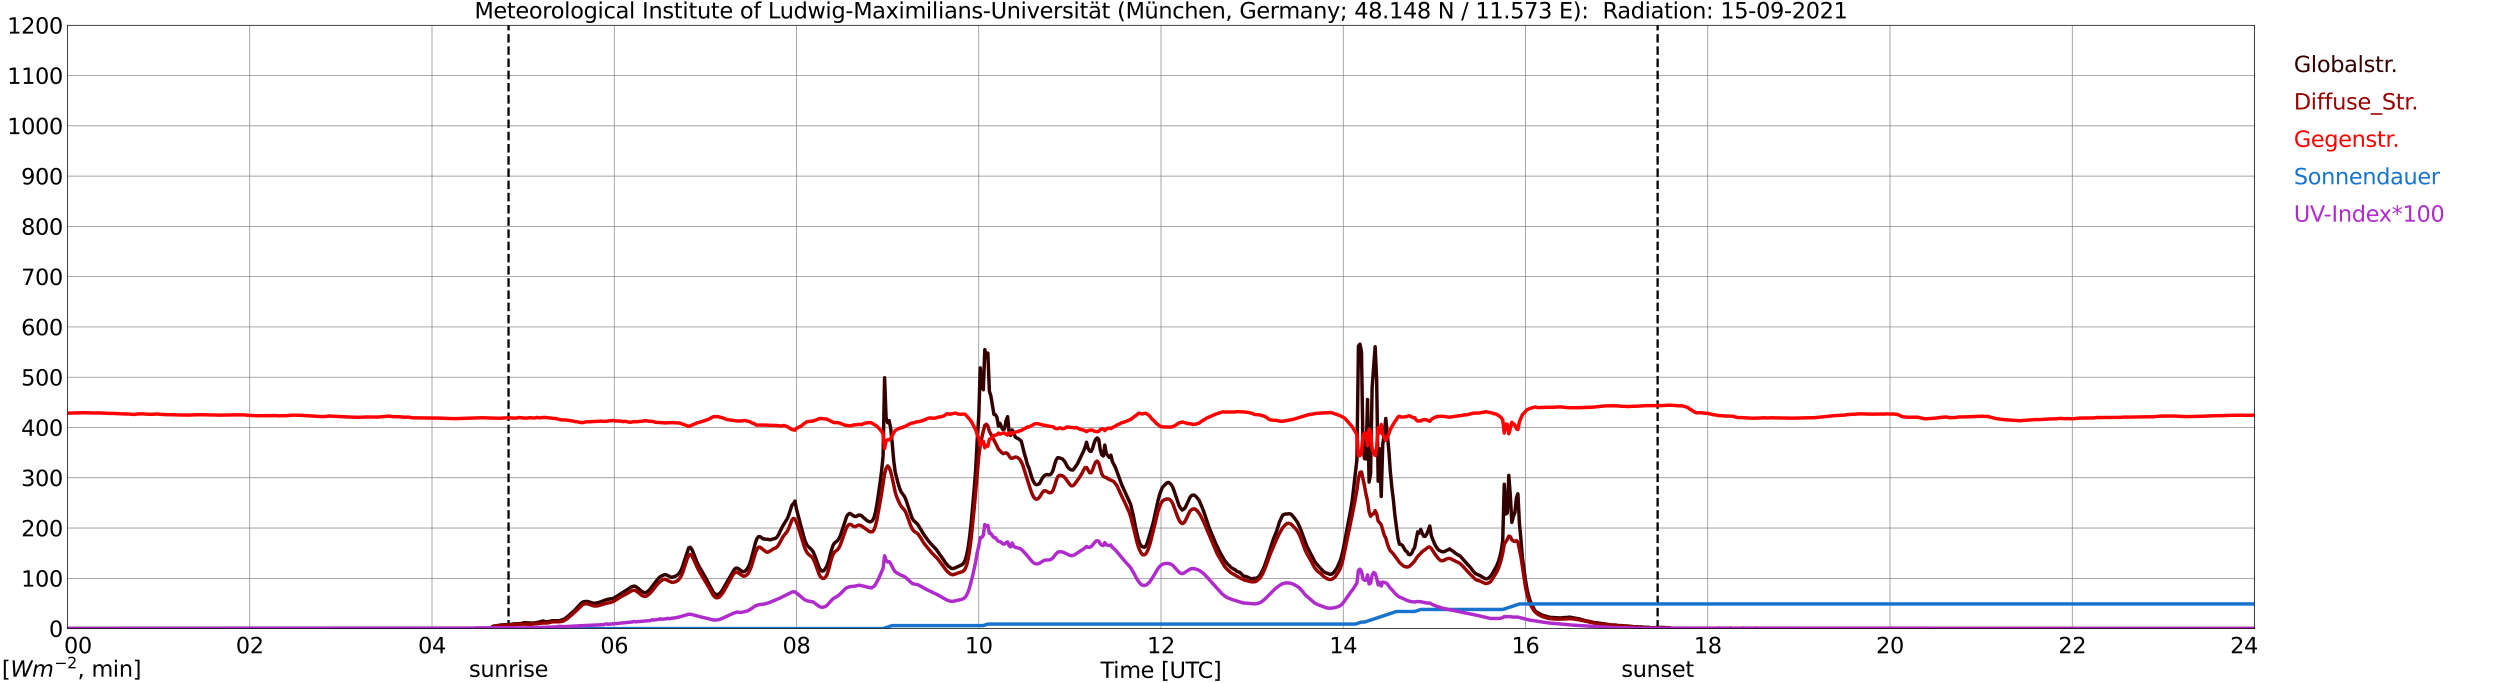 <?xml version="1.0" encoding="utf-8" standalone="no"?>
<!DOCTYPE svg PUBLIC "-//W3C//DTD SVG 1.1//EN"
  "http://www.w3.org/Graphics/SVG/1.1/DTD/svg11.dtd">
<svg xmlns:xlink="http://www.w3.org/1999/xlink" width="1085.4pt" height="296.64pt" viewBox="0 0 1085.4 296.64" xmlns="http://www.w3.org/2000/svg" version="1.1">
 <defs>
  <style type="text/css">*{stroke-linejoin: round; stroke-linecap: butt}</style>
 </defs>
 <g id="figure_1">
  <g id="patch_1">
   <path d="M 0 296.64 
L 1085.4 296.64 
L 1085.4 0 
L 0 0 
z
" style="fill: #ffffff"/>
  </g>
  <g id="axes_1">
   <g id="patch_2">
    <path d="M 29.306 272.909 
L 978.814 272.909 
L 978.814 10.976 
L 29.306 10.976 
z
" style="fill: #ffffff"/>
   </g>
   <g id="patch_3">
    <path d="M 978.814 272.909 
L 978.814 272.909 
L 978.814 10.976 
L 978.814 10.976 
z
" clip-path="url(#p56807a7991)" style="fill: #d3d3d3; opacity: 0.25; stroke: #d3d3d3; stroke-linejoin: miter"/>
   </g>
   <g id="matplotlib.axis_1">
    <g id="xtick_1">
     <g id="line2d_1">
      <path d="M 29.306 272.909 
L 29.306 10.976 
" clip-path="url(#p56807a7991)" style="fill: none; stroke: #808080; stroke-width: 0.3; stroke-linecap: square"/>
     </g>
     <g id="line2d_2"/>
     <g id="text_1">
      <!--    00 -->
      <g transform="translate(18.733 283.627) scale(0.095 -0.095)">
       <defs>
        <path id="DejaVuSans-20" transform="scale(0.016)"/>
        <path id="DejaVuSans-30" d="M 2034 4250 
Q 1547 4250 1301 3770 
Q 1056 3291 1056 2328 
Q 1056 1369 1301 889 
Q 1547 409 2034 409 
Q 2525 409 2770 889 
Q 3016 1369 3016 2328 
Q 3016 3291 2770 3770 
Q 2525 4250 2034 4250 
z
M 2034 4750 
Q 2819 4750 3233 4129 
Q 3647 3509 3647 2328 
Q 3647 1150 3233 529 
Q 2819 -91 2034 -91 
Q 1250 -91 836 529 
Q 422 1150 422 2328 
Q 422 3509 836 4129 
Q 1250 4750 2034 4750 
z
" transform="scale(0.016)"/>
       </defs>
       <use xlink:href="#DejaVuSans-20"/>
       <use xlink:href="#DejaVuSans-20" transform="translate(31.787 0)"/>
       <use xlink:href="#DejaVuSans-20" transform="translate(63.574 0)"/>
       <use xlink:href="#DejaVuSans-30" transform="translate(95.361 0)"/>
       <use xlink:href="#DejaVuSans-30" transform="translate(158.984 0)"/>
      </g>
     </g>
    </g>
    <g id="xtick_2">
     <g id="line2d_3">
      <path d="M 108.431 272.909 
L 108.431 10.976 
" clip-path="url(#p56807a7991)" style="fill: none; stroke: #808080; stroke-width: 0.3; stroke-linecap: square"/>
     </g>
     <g id="line2d_4"/>
     <g id="text_2">
      <!-- 02 -->
      <g transform="translate(102.387 283.627) scale(0.095 -0.095)">
       <defs>
        <path id="DejaVuSans-32" d="M 1228 531 
L 3431 531 
L 3431 0 
L 469 0 
L 469 531 
Q 828 903 1448 1529 
Q 2069 2156 2228 2338 
Q 2531 2678 2651 2914 
Q 2772 3150 2772 3378 
Q 2772 3750 2511 3984 
Q 2250 4219 1831 4219 
Q 1534 4219 1204 4116 
Q 875 4013 500 3803 
L 500 4441 
Q 881 4594 1212 4672 
Q 1544 4750 1819 4750 
Q 2544 4750 2975 4387 
Q 3406 4025 3406 3419 
Q 3406 3131 3298 2873 
Q 3191 2616 2906 2266 
Q 2828 2175 2409 1742 
Q 1991 1309 1228 531 
z
" transform="scale(0.016)"/>
       </defs>
       <use xlink:href="#DejaVuSans-30"/>
       <use xlink:href="#DejaVuSans-32" transform="translate(63.623 0)"/>
      </g>
     </g>
    </g>
    <g id="xtick_3">
     <g id="line2d_5">
      <path d="M 187.557 272.909 
L 187.557 10.976 
" clip-path="url(#p56807a7991)" style="fill: none; stroke: #808080; stroke-width: 0.3; stroke-linecap: square"/>
     </g>
     <g id="line2d_6"/>
     <g id="text_3">
      <!-- 04 -->
      <g transform="translate(181.513 283.627) scale(0.095 -0.095)">
       <defs>
        <path id="DejaVuSans-34" d="M 2419 4116 
L 825 1625 
L 2419 1625 
L 2419 4116 
z
M 2253 4666 
L 3047 4666 
L 3047 1625 
L 3713 1625 
L 3713 1100 
L 3047 1100 
L 3047 0 
L 2419 0 
L 2419 1100 
L 313 1100 
L 313 1709 
L 2253 4666 
z
" transform="scale(0.016)"/>
       </defs>
       <use xlink:href="#DejaVuSans-30"/>
       <use xlink:href="#DejaVuSans-34" transform="translate(63.623 0)"/>
      </g>
     </g>
    </g>
    <g id="xtick_4">
     <g id="line2d_7">
      <path d="M 266.683 272.909 
L 266.683 10.976 
" clip-path="url(#p56807a7991)" style="fill: none; stroke: #808080; stroke-width: 0.3; stroke-linecap: square"/>
     </g>
     <g id="line2d_8"/>
     <g id="text_4">
      <!-- 06 -->
      <g transform="translate(260.638 283.627) scale(0.095 -0.095)">
       <defs>
        <path id="DejaVuSans-36" d="M 2113 2584 
Q 1688 2584 1439 2293 
Q 1191 2003 1191 1497 
Q 1191 994 1439 701 
Q 1688 409 2113 409 
Q 2538 409 2786 701 
Q 3034 994 3034 1497 
Q 3034 2003 2786 2293 
Q 2538 2584 2113 2584 
z
M 3366 4563 
L 3366 3988 
Q 3128 4100 2886 4159 
Q 2644 4219 2406 4219 
Q 1781 4219 1451 3797 
Q 1122 3375 1075 2522 
Q 1259 2794 1537 2939 
Q 1816 3084 2150 3084 
Q 2853 3084 3261 2657 
Q 3669 2231 3669 1497 
Q 3669 778 3244 343 
Q 2819 -91 2113 -91 
Q 1303 -91 875 529 
Q 447 1150 447 2328 
Q 447 3434 972 4092 
Q 1497 4750 2381 4750 
Q 2619 4750 2861 4703 
Q 3103 4656 3366 4563 
z
" transform="scale(0.016)"/>
       </defs>
       <use xlink:href="#DejaVuSans-30"/>
       <use xlink:href="#DejaVuSans-36" transform="translate(63.623 0)"/>
      </g>
     </g>
    </g>
    <g id="xtick_5">
     <g id="line2d_9">
      <path d="M 345.808 272.909 
L 345.808 10.976 
" clip-path="url(#p56807a7991)" style="fill: none; stroke: #808080; stroke-width: 0.3; stroke-linecap: square"/>
     </g>
     <g id="line2d_10"/>
     <g id="text_5">
      <!-- 08 -->
      <g transform="translate(339.764 283.627) scale(0.095 -0.095)">
       <defs>
        <path id="DejaVuSans-38" d="M 2034 2216 
Q 1584 2216 1326 1975 
Q 1069 1734 1069 1313 
Q 1069 891 1326 650 
Q 1584 409 2034 409 
Q 2484 409 2743 651 
Q 3003 894 3003 1313 
Q 3003 1734 2745 1975 
Q 2488 2216 2034 2216 
z
M 1403 2484 
Q 997 2584 770 2862 
Q 544 3141 544 3541 
Q 544 4100 942 4425 
Q 1341 4750 2034 4750 
Q 2731 4750 3128 4425 
Q 3525 4100 3525 3541 
Q 3525 3141 3298 2862 
Q 3072 2584 2669 2484 
Q 3125 2378 3379 2068 
Q 3634 1759 3634 1313 
Q 3634 634 3220 271 
Q 2806 -91 2034 -91 
Q 1263 -91 848 271 
Q 434 634 434 1313 
Q 434 1759 690 2068 
Q 947 2378 1403 2484 
z
M 1172 3481 
Q 1172 3119 1398 2916 
Q 1625 2713 2034 2713 
Q 2441 2713 2670 2916 
Q 2900 3119 2900 3481 
Q 2900 3844 2670 4047 
Q 2441 4250 2034 4250 
Q 1625 4250 1398 4047 
Q 1172 3844 1172 3481 
z
" transform="scale(0.016)"/>
       </defs>
       <use xlink:href="#DejaVuSans-30"/>
       <use xlink:href="#DejaVuSans-38" transform="translate(63.623 0)"/>
      </g>
     </g>
    </g>
    <g id="xtick_6">
     <g id="line2d_11">
      <path d="M 424.934 272.909 
L 424.934 10.976 
" clip-path="url(#p56807a7991)" style="fill: none; stroke: #808080; stroke-width: 0.3; stroke-linecap: square"/>
     </g>
     <g id="line2d_12"/>
     <g id="text_6">
      <!-- 10 -->
      <g transform="translate(418.89 283.627) scale(0.095 -0.095)">
       <defs>
        <path id="DejaVuSans-31" d="M 794 531 
L 1825 531 
L 1825 4091 
L 703 3866 
L 703 4441 
L 1819 4666 
L 2450 4666 
L 2450 531 
L 3481 531 
L 3481 0 
L 794 0 
L 794 531 
z
" transform="scale(0.016)"/>
       </defs>
       <use xlink:href="#DejaVuSans-31"/>
       <use xlink:href="#DejaVuSans-30" transform="translate(63.623 0)"/>
      </g>
     </g>
    </g>
    <g id="xtick_7">
     <g id="line2d_13">
      <path d="M 504.06 272.909 
L 504.06 10.976 
" clip-path="url(#p56807a7991)" style="fill: none; stroke: #808080; stroke-width: 0.3; stroke-linecap: square"/>
     </g>
     <g id="line2d_14"/>
     <g id="text_7">
      <!-- 12 -->
      <g transform="translate(498.015 283.627) scale(0.095 -0.095)">
       <use xlink:href="#DejaVuSans-31"/>
       <use xlink:href="#DejaVuSans-32" transform="translate(63.623 0)"/>
      </g>
     </g>
    </g>
    <g id="xtick_8">
     <g id="line2d_15">
      <path d="M 583.185 272.909 
L 583.185 10.976 
" clip-path="url(#p56807a7991)" style="fill: none; stroke: #808080; stroke-width: 0.3; stroke-linecap: square"/>
     </g>
     <g id="line2d_16"/>
     <g id="text_8">
      <!-- 14 -->
      <g transform="translate(577.141 283.627) scale(0.095 -0.095)">
       <use xlink:href="#DejaVuSans-31"/>
       <use xlink:href="#DejaVuSans-34" transform="translate(63.623 0)"/>
      </g>
     </g>
    </g>
    <g id="xtick_9">
     <g id="line2d_17">
      <path d="M 662.311 272.909 
L 662.311 10.976 
" clip-path="url(#p56807a7991)" style="fill: none; stroke: #808080; stroke-width: 0.3; stroke-linecap: square"/>
     </g>
     <g id="line2d_18"/>
     <g id="text_9">
      <!-- 16 -->
      <g transform="translate(656.267 283.627) scale(0.095 -0.095)">
       <use xlink:href="#DejaVuSans-31"/>
       <use xlink:href="#DejaVuSans-36" transform="translate(63.623 0)"/>
      </g>
     </g>
    </g>
    <g id="xtick_10">
     <g id="line2d_19">
      <path d="M 741.437 272.909 
L 741.437 10.976 
" clip-path="url(#p56807a7991)" style="fill: none; stroke: #808080; stroke-width: 0.3; stroke-linecap: square"/>
     </g>
     <g id="line2d_20"/>
     <g id="text_10">
      <!-- 18 -->
      <g transform="translate(735.392 283.627) scale(0.095 -0.095)">
       <use xlink:href="#DejaVuSans-31"/>
       <use xlink:href="#DejaVuSans-38" transform="translate(63.623 0)"/>
      </g>
     </g>
    </g>
    <g id="xtick_11">
     <g id="line2d_21">
      <path d="M 820.562 272.909 
L 820.562 10.976 
" clip-path="url(#p56807a7991)" style="fill: none; stroke: #808080; stroke-width: 0.3; stroke-linecap: square"/>
     </g>
     <g id="line2d_22"/>
     <g id="text_11">
      <!-- 20 -->
      <g transform="translate(814.518 283.627) scale(0.095 -0.095)">
       <use xlink:href="#DejaVuSans-32"/>
       <use xlink:href="#DejaVuSans-30" transform="translate(63.623 0)"/>
      </g>
     </g>
    </g>
    <g id="xtick_12">
     <g id="line2d_23">
      <path d="M 899.688 272.909 
L 899.688 10.976 
" clip-path="url(#p56807a7991)" style="fill: none; stroke: #808080; stroke-width: 0.3; stroke-linecap: square"/>
     </g>
     <g id="line2d_24"/>
     <g id="text_12">
      <!-- 22 -->
      <g transform="translate(893.644 283.627) scale(0.095 -0.095)">
       <use xlink:href="#DejaVuSans-32"/>
       <use xlink:href="#DejaVuSans-32" transform="translate(63.623 0)"/>
      </g>
     </g>
    </g>
    <g id="xtick_13">
     <g id="line2d_25">
      <path d="M 978.814 272.909 
L 978.814 10.976 
" clip-path="url(#p56807a7991)" style="fill: none; stroke: #808080; stroke-width: 0.3; stroke-linecap: square"/>
     </g>
     <g id="line2d_26"/>
     <g id="text_13">
      <!-- 24    -->
      <g transform="translate(968.241 283.627) scale(0.095 -0.095)">
       <use xlink:href="#DejaVuSans-32"/>
       <use xlink:href="#DejaVuSans-34" transform="translate(63.623 0)"/>
       <use xlink:href="#DejaVuSans-20" transform="translate(127.246 0)"/>
       <use xlink:href="#DejaVuSans-20" transform="translate(159.033 0)"/>
       <use xlink:href="#DejaVuSans-20" transform="translate(190.82 0)"/>
      </g>
     </g>
    </g>
    <g id="text_14">
     <!-- Time [UTC] -->
     <g transform="translate(477.806 294.322) scale(0.095 -0.095)">
      <defs>
       <path id="DejaVuSans-54" d="M -19 4666 
L 3928 4666 
L 3928 4134 
L 2272 4134 
L 2272 0 
L 1638 0 
L 1638 4134 
L -19 4134 
L -19 4666 
z
" transform="scale(0.016)"/>
       <path id="DejaVuSans-69" d="M 603 3500 
L 1178 3500 
L 1178 0 
L 603 0 
L 603 3500 
z
M 603 4863 
L 1178 4863 
L 1178 4134 
L 603 4134 
L 603 4863 
z
" transform="scale(0.016)"/>
       <path id="DejaVuSans-6d" d="M 3328 2828 
Q 3544 3216 3844 3400 
Q 4144 3584 4550 3584 
Q 5097 3584 5394 3201 
Q 5691 2819 5691 2113 
L 5691 0 
L 5113 0 
L 5113 2094 
Q 5113 2597 4934 2840 
Q 4756 3084 4391 3084 
Q 3944 3084 3684 2787 
Q 3425 2491 3425 1978 
L 3425 0 
L 2847 0 
L 2847 2094 
Q 2847 2600 2669 2842 
Q 2491 3084 2119 3084 
Q 1678 3084 1418 2786 
Q 1159 2488 1159 1978 
L 1159 0 
L 581 0 
L 581 3500 
L 1159 3500 
L 1159 2956 
Q 1356 3278 1631 3431 
Q 1906 3584 2284 3584 
Q 2666 3584 2933 3390 
Q 3200 3197 3328 2828 
z
" transform="scale(0.016)"/>
       <path id="DejaVuSans-65" d="M 3597 1894 
L 3597 1613 
L 953 1613 
Q 991 1019 1311 708 
Q 1631 397 2203 397 
Q 2534 397 2845 478 
Q 3156 559 3463 722 
L 3463 178 
Q 3153 47 2828 -22 
Q 2503 -91 2169 -91 
Q 1331 -91 842 396 
Q 353 884 353 1716 
Q 353 2575 817 3079 
Q 1281 3584 2069 3584 
Q 2775 3584 3186 3129 
Q 3597 2675 3597 1894 
z
M 3022 2063 
Q 3016 2534 2758 2815 
Q 2500 3097 2075 3097 
Q 1594 3097 1305 2825 
Q 1016 2553 972 2059 
L 3022 2063 
z
" transform="scale(0.016)"/>
       <path id="DejaVuSans-5b" d="M 550 4863 
L 1875 4863 
L 1875 4416 
L 1125 4416 
L 1125 -397 
L 1875 -397 
L 1875 -844 
L 550 -844 
L 550 4863 
z
" transform="scale(0.016)"/>
       <path id="DejaVuSans-55" d="M 556 4666 
L 1191 4666 
L 1191 1831 
Q 1191 1081 1462 751 
Q 1734 422 2344 422 
Q 2950 422 3222 751 
Q 3494 1081 3494 1831 
L 3494 4666 
L 4128 4666 
L 4128 1753 
Q 4128 841 3676 375 
Q 3225 -91 2344 -91 
Q 1459 -91 1007 375 
Q 556 841 556 1753 
L 556 4666 
z
" transform="scale(0.016)"/>
       <path id="DejaVuSans-43" d="M 4122 4306 
L 4122 3641 
Q 3803 3938 3442 4084 
Q 3081 4231 2675 4231 
Q 1875 4231 1450 3742 
Q 1025 3253 1025 2328 
Q 1025 1406 1450 917 
Q 1875 428 2675 428 
Q 3081 428 3442 575 
Q 3803 722 4122 1019 
L 4122 359 
Q 3791 134 3420 21 
Q 3050 -91 2638 -91 
Q 1578 -91 968 557 
Q 359 1206 359 2328 
Q 359 3453 968 4101 
Q 1578 4750 2638 4750 
Q 3056 4750 3426 4639 
Q 3797 4528 4122 4306 
z
" transform="scale(0.016)"/>
       <path id="DejaVuSans-5d" d="M 1947 4863 
L 1947 -844 
L 622 -844 
L 622 -397 
L 1369 -397 
L 1369 4416 
L 622 4416 
L 622 4863 
L 1947 4863 
z
" transform="scale(0.016)"/>
      </defs>
      <use xlink:href="#DejaVuSans-54"/>
      <use xlink:href="#DejaVuSans-69" transform="translate(57.959 0)"/>
      <use xlink:href="#DejaVuSans-6d" transform="translate(85.742 0)"/>
      <use xlink:href="#DejaVuSans-65" transform="translate(183.154 0)"/>
      <use xlink:href="#DejaVuSans-20" transform="translate(244.678 0)"/>
      <use xlink:href="#DejaVuSans-5b" transform="translate(276.465 0)"/>
      <use xlink:href="#DejaVuSans-55" transform="translate(315.479 0)"/>
      <use xlink:href="#DejaVuSans-54" transform="translate(388.672 0)"/>
      <use xlink:href="#DejaVuSans-43" transform="translate(443.881 0)"/>
      <use xlink:href="#DejaVuSans-5d" transform="translate(513.705 0)"/>
     </g>
    </g>
   </g>
   <g id="matplotlib.axis_2">
    <g id="ytick_1">
     <g id="line2d_27">
      <path d="M 29.306 272.909 
L 978.814 272.909 
" clip-path="url(#p56807a7991)" style="fill: none; stroke: #808080; stroke-width: 0.3; stroke-linecap: square"/>
     </g>
     <g id="line2d_28"/>
     <g id="text_15">
      <!-- 0 -->
      <g transform="translate(21.261 276.518) scale(0.095 -0.095)">
       <use xlink:href="#DejaVuSans-30"/>
      </g>
     </g>
    </g>
    <g id="ytick_2">
     <g id="line2d_29">
      <path d="M 29.306 251.081 
L 978.814 251.081 
" clip-path="url(#p56807a7991)" style="fill: none; stroke: #808080; stroke-width: 0.3; stroke-linecap: square"/>
     </g>
     <g id="line2d_30"/>
     <g id="text_16">
      <!-- 100 -->
      <g transform="translate(9.173 254.69) scale(0.095 -0.095)">
       <use xlink:href="#DejaVuSans-31"/>
       <use xlink:href="#DejaVuSans-30" transform="translate(63.623 0)"/>
       <use xlink:href="#DejaVuSans-30" transform="translate(127.246 0)"/>
      </g>
     </g>
    </g>
    <g id="ytick_3">
     <g id="line2d_31">
      <path d="M 29.306 229.253 
L 978.814 229.253 
" clip-path="url(#p56807a7991)" style="fill: none; stroke: #808080; stroke-width: 0.3; stroke-linecap: square"/>
     </g>
     <g id="line2d_32"/>
     <g id="text_17">
      <!-- 200 -->
      <g transform="translate(9.173 232.863) scale(0.095 -0.095)">
       <use xlink:href="#DejaVuSans-32"/>
       <use xlink:href="#DejaVuSans-30" transform="translate(63.623 0)"/>
       <use xlink:href="#DejaVuSans-30" transform="translate(127.246 0)"/>
      </g>
     </g>
    </g>
    <g id="ytick_4">
     <g id="line2d_33">
      <path d="M 29.306 207.426 
L 978.814 207.426 
" clip-path="url(#p56807a7991)" style="fill: none; stroke: #808080; stroke-width: 0.3; stroke-linecap: square"/>
     </g>
     <g id="line2d_34"/>
     <g id="text_18">
      <!-- 300 -->
      <g transform="translate(9.173 211.035) scale(0.095 -0.095)">
       <defs>
        <path id="DejaVuSans-33" d="M 2597 2516 
Q 3050 2419 3304 2112 
Q 3559 1806 3559 1356 
Q 3559 666 3084 287 
Q 2609 -91 1734 -91 
Q 1441 -91 1130 -33 
Q 819 25 488 141 
L 488 750 
Q 750 597 1062 519 
Q 1375 441 1716 441 
Q 2309 441 2620 675 
Q 2931 909 2931 1356 
Q 2931 1769 2642 2001 
Q 2353 2234 1838 2234 
L 1294 2234 
L 1294 2753 
L 1863 2753 
Q 2328 2753 2575 2939 
Q 2822 3125 2822 3475 
Q 2822 3834 2567 4026 
Q 2313 4219 1838 4219 
Q 1578 4219 1281 4162 
Q 984 4106 628 3988 
L 628 4550 
Q 988 4650 1302 4700 
Q 1616 4750 1894 4750 
Q 2613 4750 3031 4423 
Q 3450 4097 3450 3541 
Q 3450 3153 3228 2886 
Q 3006 2619 2597 2516 
z
" transform="scale(0.016)"/>
       </defs>
       <use xlink:href="#DejaVuSans-33"/>
       <use xlink:href="#DejaVuSans-30" transform="translate(63.623 0)"/>
       <use xlink:href="#DejaVuSans-30" transform="translate(127.246 0)"/>
      </g>
     </g>
    </g>
    <g id="ytick_5">
     <g id="line2d_35">
      <path d="M 29.306 185.598 
L 978.814 185.598 
" clip-path="url(#p56807a7991)" style="fill: none; stroke: #808080; stroke-width: 0.3; stroke-linecap: square"/>
     </g>
     <g id="line2d_36"/>
     <g id="text_19">
      <!-- 400 -->
      <g transform="translate(9.173 189.207) scale(0.095 -0.095)">
       <use xlink:href="#DejaVuSans-34"/>
       <use xlink:href="#DejaVuSans-30" transform="translate(63.623 0)"/>
       <use xlink:href="#DejaVuSans-30" transform="translate(127.246 0)"/>
      </g>
     </g>
    </g>
    <g id="ytick_6">
     <g id="line2d_37">
      <path d="M 29.306 163.77 
L 978.814 163.77 
" clip-path="url(#p56807a7991)" style="fill: none; stroke: #808080; stroke-width: 0.3; stroke-linecap: square"/>
     </g>
     <g id="line2d_38"/>
     <g id="text_20">
      <!-- 500 -->
      <g transform="translate(9.173 167.379) scale(0.095 -0.095)">
       <defs>
        <path id="DejaVuSans-35" d="M 691 4666 
L 3169 4666 
L 3169 4134 
L 1269 4134 
L 1269 2991 
Q 1406 3038 1543 3061 
Q 1681 3084 1819 3084 
Q 2600 3084 3056 2656 
Q 3513 2228 3513 1497 
Q 3513 744 3044 326 
Q 2575 -91 1722 -91 
Q 1428 -91 1123 -41 
Q 819 9 494 109 
L 494 744 
Q 775 591 1075 516 
Q 1375 441 1709 441 
Q 2250 441 2565 725 
Q 2881 1009 2881 1497 
Q 2881 1984 2565 2268 
Q 2250 2553 1709 2553 
Q 1456 2553 1204 2497 
Q 953 2441 691 2322 
L 691 4666 
z
" transform="scale(0.016)"/>
       </defs>
       <use xlink:href="#DejaVuSans-35"/>
       <use xlink:href="#DejaVuSans-30" transform="translate(63.623 0)"/>
       <use xlink:href="#DejaVuSans-30" transform="translate(127.246 0)"/>
      </g>
     </g>
    </g>
    <g id="ytick_7">
     <g id="line2d_39">
      <path d="M 29.306 141.942 
L 978.814 141.942 
" clip-path="url(#p56807a7991)" style="fill: none; stroke: #808080; stroke-width: 0.3; stroke-linecap: square"/>
     </g>
     <g id="line2d_40"/>
     <g id="text_21">
      <!-- 600 -->
      <g transform="translate(9.173 145.551) scale(0.095 -0.095)">
       <use xlink:href="#DejaVuSans-36"/>
       <use xlink:href="#DejaVuSans-30" transform="translate(63.623 0)"/>
       <use xlink:href="#DejaVuSans-30" transform="translate(127.246 0)"/>
      </g>
     </g>
    </g>
    <g id="ytick_8">
     <g id="line2d_41">
      <path d="M 29.306 120.114 
L 978.814 120.114 
" clip-path="url(#p56807a7991)" style="fill: none; stroke: #808080; stroke-width: 0.3; stroke-linecap: square"/>
     </g>
     <g id="line2d_42"/>
     <g id="text_22">
      <!-- 700 -->
      <g transform="translate(9.173 123.724) scale(0.095 -0.095)">
       <defs>
        <path id="DejaVuSans-37" d="M 525 4666 
L 3525 4666 
L 3525 4397 
L 1831 0 
L 1172 0 
L 2766 4134 
L 525 4134 
L 525 4666 
z
" transform="scale(0.016)"/>
       </defs>
       <use xlink:href="#DejaVuSans-37"/>
       <use xlink:href="#DejaVuSans-30" transform="translate(63.623 0)"/>
       <use xlink:href="#DejaVuSans-30" transform="translate(127.246 0)"/>
      </g>
     </g>
    </g>
    <g id="ytick_9">
     <g id="line2d_43">
      <path d="M 29.306 98.287 
L 978.814 98.287 
" clip-path="url(#p56807a7991)" style="fill: none; stroke: #808080; stroke-width: 0.3; stroke-linecap: square"/>
     </g>
     <g id="line2d_44"/>
     <g id="text_23">
      <!-- 800 -->
      <g transform="translate(9.173 101.896) scale(0.095 -0.095)">
       <use xlink:href="#DejaVuSans-38"/>
       <use xlink:href="#DejaVuSans-30" transform="translate(63.623 0)"/>
       <use xlink:href="#DejaVuSans-30" transform="translate(127.246 0)"/>
      </g>
     </g>
    </g>
    <g id="ytick_10">
     <g id="line2d_45">
      <path d="M 29.306 76.459 
L 978.814 76.459 
" clip-path="url(#p56807a7991)" style="fill: none; stroke: #808080; stroke-width: 0.3; stroke-linecap: square"/>
     </g>
     <g id="line2d_46"/>
     <g id="text_24">
      <!-- 900 -->
      <g transform="translate(9.173 80.068) scale(0.095 -0.095)">
       <defs>
        <path id="DejaVuSans-39" d="M 703 97 
L 703 672 
Q 941 559 1184 500 
Q 1428 441 1663 441 
Q 2288 441 2617 861 
Q 2947 1281 2994 2138 
Q 2813 1869 2534 1725 
Q 2256 1581 1919 1581 
Q 1219 1581 811 2004 
Q 403 2428 403 3163 
Q 403 3881 828 4315 
Q 1253 4750 1959 4750 
Q 2769 4750 3195 4129 
Q 3622 3509 3622 2328 
Q 3622 1225 3098 567 
Q 2575 -91 1691 -91 
Q 1453 -91 1209 -44 
Q 966 3 703 97 
z
M 1959 2075 
Q 2384 2075 2632 2365 
Q 2881 2656 2881 3163 
Q 2881 3666 2632 3958 
Q 2384 4250 1959 4250 
Q 1534 4250 1286 3958 
Q 1038 3666 1038 3163 
Q 1038 2656 1286 2365 
Q 1534 2075 1959 2075 
z
" transform="scale(0.016)"/>
       </defs>
       <use xlink:href="#DejaVuSans-39"/>
       <use xlink:href="#DejaVuSans-30" transform="translate(63.623 0)"/>
       <use xlink:href="#DejaVuSans-30" transform="translate(127.246 0)"/>
      </g>
     </g>
    </g>
    <g id="ytick_11">
     <g id="line2d_47">
      <path d="M 29.306 54.631 
L 978.814 54.631 
" clip-path="url(#p56807a7991)" style="fill: none; stroke: #808080; stroke-width: 0.3; stroke-linecap: square"/>
     </g>
     <g id="line2d_48"/>
     <g id="text_25">
      <!-- 1000 -->
      <g transform="translate(3.128 58.24) scale(0.095 -0.095)">
       <use xlink:href="#DejaVuSans-31"/>
       <use xlink:href="#DejaVuSans-30" transform="translate(63.623 0)"/>
       <use xlink:href="#DejaVuSans-30" transform="translate(127.246 0)"/>
       <use xlink:href="#DejaVuSans-30" transform="translate(190.869 0)"/>
      </g>
     </g>
    </g>
    <g id="ytick_12">
     <g id="line2d_49">
      <path d="M 29.306 32.803 
L 978.814 32.803 
" clip-path="url(#p56807a7991)" style="fill: none; stroke: #808080; stroke-width: 0.3; stroke-linecap: square"/>
     </g>
     <g id="line2d_50"/>
     <g id="text_26">
      <!-- 1100 -->
      <g transform="translate(3.128 36.413) scale(0.095 -0.095)">
       <use xlink:href="#DejaVuSans-31"/>
       <use xlink:href="#DejaVuSans-31" transform="translate(63.623 0)"/>
       <use xlink:href="#DejaVuSans-30" transform="translate(127.246 0)"/>
       <use xlink:href="#DejaVuSans-30" transform="translate(190.869 0)"/>
      </g>
     </g>
    </g>
    <g id="ytick_13">
     <g id="line2d_51">
      <path d="M 29.306 10.976 
L 978.814 10.976 
" clip-path="url(#p56807a7991)" style="fill: none; stroke: #808080; stroke-width: 0.3; stroke-linecap: square"/>
     </g>
     <g id="line2d_52"/>
     <g id="text_27">
      <!-- 1200 -->
      <g transform="translate(3.128 14.585) scale(0.095 -0.095)">
       <use xlink:href="#DejaVuSans-31"/>
       <use xlink:href="#DejaVuSans-32" transform="translate(63.623 0)"/>
       <use xlink:href="#DejaVuSans-30" transform="translate(127.246 0)"/>
       <use xlink:href="#DejaVuSans-30" transform="translate(190.869 0)"/>
      </g>
     </g>
    </g>
   </g>
   <g id="line2d_53">
    <path d="M 220.79 272.909 
L 220.79 10.976 
" clip-path="url(#p56807a7991)" style="fill: none; stroke-dasharray: 3.7,1.6; stroke-dashoffset: 0; stroke: #000000"/>
   </g>
   <g id="line2d_54">
    <path d="M 719.677 272.909 
L 719.677 10.976 
" clip-path="url(#p56807a7991)" style="fill: none; stroke-dasharray: 3.7,1.6; stroke-dashoffset: 0; stroke: #000000"/>
   </g>
   <g id="line2d_55">
    <path d="M 29.306 272.909 
L 213.273 272.909 
L 213.932 271.937 
L 217.889 271.313 
L 221.186 271.228 
L 223.164 270.857 
L 225.142 270.757 
L 225.801 270.772 
L 226.461 270.671 
L 227.12 270.436 
L 227.779 270.333 
L 230.417 270.501 
L 231.736 270.501 
L 233.714 270.165 
L 235.692 269.624 
L 237.011 269.945 
L 238.329 269.844 
L 239.648 269.506 
L 241.626 269.506 
L 242.945 269.456 
L 244.923 268.796 
L 245.583 268.393 
L 248.88 265.505 
L 250.198 264.206 
L 251.517 262.755 
L 252.176 262.028 
L 252.836 261.539 
L 253.495 261.218 
L 254.814 261.115 
L 256.133 261.436 
L 257.451 261.86 
L 258.111 261.943 
L 260.089 261.521 
L 263.386 260.323 
L 264.705 260.035 
L 266.023 259.867 
L 266.683 259.581 
L 268.661 258.33 
L 273.277 255.394 
L 273.936 254.82 
L 275.255 254.464 
L 275.914 254.567 
L 277.233 255.562 
L 278.552 256.743 
L 279.87 257.352 
L 280.53 257.234 
L 281.849 256.272 
L 283.167 254.582 
L 285.145 251.967 
L 286.464 250.498 
L 287.783 249.822 
L 288.442 249.501 
L 289.102 249.485 
L 291.08 250.498 
L 291.739 250.649 
L 293.058 250.21 
L 293.717 249.889 
L 294.377 249.4 
L 295.036 248.641 
L 295.696 247.543 
L 296.355 245.873 
L 298.992 237.871 
L 299.652 237.618 
L 300.311 238.41 
L 300.971 239.862 
L 302.289 243.356 
L 303.608 246.126 
L 304.927 248.355 
L 306.246 250.649 
L 309.543 256.828 
L 310.202 257.673 
L 310.861 258.044 
L 311.521 258.212 
L 312.18 257.859 
L 312.839 257.25 
L 313.499 256.372 
L 318.774 247.239 
L 319.433 246.7 
L 320.093 246.648 
L 320.752 247.021 
L 322.071 248.049 
L 322.73 248.202 
L 323.39 248.016 
L 324.049 247.407 
L 324.708 246.48 
L 325.368 245.146 
L 326.027 243.188 
L 327.346 238.142 
L 328.005 235.507 
L 328.665 233.82 
L 329.324 233.008 
L 329.983 233.008 
L 330.643 233.414 
L 331.302 233.988 
L 331.961 233.988 
L 332.621 234.173 
L 333.28 234.106 
L 333.94 234.309 
L 334.599 234.326 
L 335.918 233.887 
L 336.577 233.785 
L 337.236 233.313 
L 337.896 232.333 
L 339.215 229.598 
L 339.874 228.299 
L 341.852 225.126 
L 342.512 223.386 
L 343.83 219.352 
L 344.49 218.643 
L 345.149 217.545 
L 345.808 221.039 
L 347.787 228.568 
L 349.105 233.481 
L 349.765 235.439 
L 350.424 236.74 
L 351.083 237.533 
L 351.743 238.006 
L 352.402 238.713 
L 353.062 239.608 
L 353.721 241.145 
L 355.699 246.615 
L 356.359 247.61 
L 357.018 247.966 
L 357.677 247.746 
L 358.337 246.901 
L 358.996 245.805 
L 359.655 243.915 
L 360.974 238.849 
L 361.634 236.891 
L 362.293 235.76 
L 363.612 234.73 
L 364.271 233.767 
L 364.93 232.316 
L 367.568 224.281 
L 368.227 223.301 
L 368.887 222.897 
L 369.546 223.183 
L 370.206 223.724 
L 370.865 224.113 
L 371.524 224.281 
L 372.843 223.606 
L 373.502 223.639 
L 374.162 223.96 
L 374.821 224.687 
L 375.481 225.158 
L 376.14 225.8 
L 376.799 226.274 
L 377.459 226.527 
L 378.118 226.527 
L 378.777 226.021 
L 379.437 224.77 
L 380.096 222.306 
L 380.756 218.793 
L 382.074 209.763 
L 382.734 204.699 
L 383.393 197.896 
L 384.053 163.98 
L 384.712 181.485 
L 385.371 183.496 
L 386.031 182.651 
L 386.69 185.875 
L 387.349 192.222 
L 388.009 199.921 
L 388.668 205.003 
L 389.987 210.134 
L 390.646 212.21 
L 391.306 213.697 
L 392.624 215.434 
L 393.284 216.886 
L 395.921 224.838 
L 396.581 225.935 
L 397.899 227.084 
L 398.559 227.843 
L 399.878 230.019 
L 401.196 232.248 
L 403.175 234.933 
L 404.493 236.47 
L 406.471 238.513 
L 409.768 243.238 
L 410.428 244.301 
L 411.746 245.821 
L 413.065 246.768 
L 413.725 246.851 
L 414.384 246.683 
L 417.681 245.164 
L 418.34 244.504 
L 419 243.273 
L 419.659 241.077 
L 420.318 237.768 
L 420.978 233.025 
L 421.637 227.167 
L 422.956 212.26 
L 423.615 203.584 
L 424.275 190.906 
L 424.934 180.726 
L 425.593 159.725 
L 426.253 167.441 
L 426.912 169.214 
L 427.572 151.776 
L 428.231 154.982 
L 428.89 153.31 
L 429.55 169.803 
L 430.209 171.982 
L 431.528 179.933 
L 432.187 180.069 
L 432.847 181.25 
L 433.506 185.015 
L 434.165 183.782 
L 434.825 185.486 
L 435.484 186.584 
L 436.144 186.128 
L 436.803 182.566 
L 437.462 180.911 
L 438.122 187.512 
L 438.781 189.049 
L 439.44 186.67 
L 440.1 187.833 
L 440.759 189.658 
L 441.419 190.164 
L 442.078 190.433 
L 443.397 191.498 
L 444.716 196.833 
L 445.375 199.026 
L 446.034 201.643 
L 446.694 203.06 
L 448.012 207.517 
L 448.672 209.019 
L 449.331 210.099 
L 449.991 210.438 
L 450.65 210.27 
L 451.309 209.949 
L 452.628 207.432 
L 453.287 206.657 
L 453.947 206.184 
L 454.606 206.015 
L 455.266 206.133 
L 455.925 206.098 
L 456.584 205.441 
L 457.244 204.023 
L 457.903 201.541 
L 458.563 199.668 
L 459.222 198.705 
L 459.881 198.773 
L 461.2 199.212 
L 461.859 199.886 
L 462.519 200.816 
L 463.178 202.15 
L 463.838 203.095 
L 464.497 203.719 
L 465.156 204.023 
L 465.816 204.057 
L 466.475 203.28 
L 467.794 201.373 
L 470.431 195.852 
L 471.091 194.165 
L 471.75 192.004 
L 472.409 194.687 
L 473.069 195.785 
L 473.728 196.005 
L 474.388 194.586 
L 475.047 192.325 
L 475.706 190.721 
L 476.366 190.129 
L 477.025 190.771 
L 477.685 195.228 
L 478.344 197.439 
L 479.003 197.963 
L 479.663 193.235 
L 480.322 197.001 
L 481.641 198.605 
L 482.3 197.607 
L 482.96 200.445 
L 484.278 202.96 
L 485.597 206.555 
L 486.916 210.235 
L 490.872 218.979 
L 492.191 224.584 
L 492.85 228.147 
L 494.169 233.988 
L 494.828 236.013 
L 495.488 236.958 
L 496.147 237.432 
L 496.807 237.618 
L 497.466 237.144 
L 498.125 235.607 
L 500.103 228.991 
L 500.763 226.51 
L 502.741 217.46 
L 503.4 214.945 
L 504.06 213.055 
L 504.719 211.536 
L 506.038 210.185 
L 506.697 209.628 
L 507.357 209.425 
L 508.016 209.914 
L 508.675 210.658 
L 509.335 211.957 
L 511.972 219.688 
L 512.632 220.719 
L 513.291 221.445 
L 513.95 221.007 
L 514.61 220.348 
L 516.588 216.026 
L 517.247 215.198 
L 517.907 214.945 
L 518.566 214.995 
L 519.226 215.519 
L 520.544 217.124 
L 521.863 220.162 
L 522.522 221.849 
L 525.16 229.598 
L 526.479 232.704 
L 527.797 235.963 
L 529.776 240.014 
L 531.754 243.492 
L 533.073 245.046 
L 533.732 245.552 
L 534.391 246.312 
L 535.051 246.75 
L 536.369 247.46 
L 537.029 248.084 
L 538.348 248.54 
L 539.666 249.924 
L 540.326 250.26 
L 540.985 250.295 
L 542.304 250.852 
L 542.963 251.24 
L 543.623 251.358 
L 544.282 251.055 
L 544.941 251.123 
L 545.601 251.005 
L 546.26 250.581 
L 546.919 249.806 
L 547.579 248.776 
L 548.898 245.941 
L 550.216 242.208 
L 552.854 234.038 
L 554.173 230.864 
L 555.491 226.66 
L 556.81 223.74 
L 557.47 223.353 
L 558.129 223.15 
L 558.788 223.183 
L 559.448 223.032 
L 560.107 223.083 
L 560.766 223.436 
L 562.085 225.058 
L 563.404 226.898 
L 564.723 229.869 
L 567.36 237.094 
L 570.657 243.526 
L 571.317 244.539 
L 573.295 246.75 
L 574.613 248.102 
L 575.273 248.54 
L 577.251 249.315 
L 577.91 249.35 
L 578.57 248.994 
L 579.229 248.37 
L 580.548 246.395 
L 581.867 243.391 
L 582.526 241.28 
L 583.185 238.41 
L 586.482 221.007 
L 587.142 216.886 
L 589.12 199.465 
L 589.779 150.289 
L 590.439 149.429 
L 591.098 152.636 
L 591.757 193.995 
L 592.417 199.144 
L 593.076 199.244 
L 593.736 173.433 
L 594.395 209.307 
L 595.054 205.677 
L 595.714 168.437 
L 597.032 150.542 
L 597.692 165.06 
L 598.351 208.953 
L 599.011 194.822 
L 599.67 215.552 
L 600.329 193.05 
L 600.989 188.139 
L 601.648 181.688 
L 602.967 195.414 
L 603.626 204.817 
L 604.286 211.619 
L 604.945 217.073 
L 605.604 223.674 
L 606.923 233.667 
L 607.582 236.267 
L 608.242 236.384 
L 608.901 236.823 
L 610.22 239.154 
L 610.879 239.508 
L 611.539 240.689 
L 612.198 240.842 
L 612.858 240.285 
L 613.517 238.799 
L 614.176 237.736 
L 615.495 230.914 
L 616.154 231.506 
L 616.814 229.834 
L 617.473 231.574 
L 618.133 232.822 
L 618.792 232.875 
L 619.451 231.794 
L 620.111 230.24 
L 620.77 228.382 
L 621.429 232.586 
L 622.748 235.928 
L 623.408 237.229 
L 624.067 238.174 
L 624.726 238.866 
L 626.045 239.541 
L 626.705 239.541 
L 627.364 239.373 
L 628.023 238.967 
L 628.683 238.731 
L 629.342 238.31 
L 631.32 239.693 
L 631.98 240.285 
L 633.958 241.433 
L 638.573 246.598 
L 639.233 247.543 
L 640.552 248.994 
L 643.189 250.228 
L 643.848 250.769 
L 645.167 251.326 
L 645.827 251.19 
L 646.486 250.802 
L 647.145 250.142 
L 647.805 249.265 
L 649.123 246.833 
L 649.783 245.67 
L 650.442 244.116 
L 651.102 242.057 
L 651.761 239.237 
L 652.42 234.715 
L 653.08 210.235 
L 653.739 223.166 
L 654.399 222.744 
L 655.058 206.387 
L 655.717 215.081 
L 656.377 226.813 
L 657.036 224.213 
L 657.695 222.626 
L 658.355 216.229 
L 659.014 214.371 
L 659.674 227.337 
L 660.333 234.274 
L 660.992 242.446 
L 662.311 251.9 
L 662.97 255.765 
L 663.63 258.55 
L 664.289 260.744 
L 664.949 262.484 
L 666.267 264.881 
L 666.927 265.623 
L 669.564 267.059 
L 671.542 267.648 
L 672.861 268.022 
L 677.477 268.29 
L 679.455 268.089 
L 680.114 268.105 
L 681.433 267.919 
L 686.049 268.781 
L 686.708 269.067 
L 687.368 269.185 
L 688.686 269.591 
L 690.005 269.777 
L 691.324 270.115 
L 692.643 270.418 
L 693.302 270.383 
L 696.599 270.907 
L 697.918 271.06 
L 699.236 271.278 
L 699.896 271.414 
L 701.215 271.381 
L 702.533 271.582 
L 704.511 271.634 
L 705.83 271.852 
L 706.49 271.769 
L 707.149 271.955 
L 708.468 271.937 
L 709.127 272.156 
L 710.446 272.123 
L 711.765 272.241 
L 712.424 272.173 
L 713.743 272.376 
L 715.721 272.326 
L 717.04 272.662 
L 718.358 272.512 
L 721.655 272.409 
L 724.952 272.597 
L 725.612 272.909 
L 978.154 272.909 
L 978.154 272.909 
" clip-path="url(#p56807a7991)" style="fill: none; stroke: #330000; stroke-width: 1.5; stroke-linecap: square"/>
   </g>
   <g id="line2d_56">
    <path d="M 29.306 272.909 
L 213.273 272.909 
L 213.932 272.04 
L 217.229 271.494 
L 219.207 271.536 
L 222.504 271.243 
L 224.482 271.075 
L 227.779 270.949 
L 229.098 270.99 
L 229.757 271.075 
L 233.054 270.824 
L 234.373 270.656 
L 235.692 270.488 
L 237.011 270.488 
L 237.67 270.488 
L 239.648 269.984 
L 242.945 269.942 
L 244.264 269.689 
L 244.923 269.438 
L 246.242 268.641 
L 249.539 265.786 
L 250.858 264.527 
L 252.836 262.595 
L 253.495 262.259 
L 254.155 262.135 
L 254.814 262.135 
L 255.473 262.259 
L 257.451 262.973 
L 258.111 263.099 
L 259.43 263.058 
L 263.386 261.881 
L 265.364 261.504 
L 266.683 260.958 
L 269.32 259.238 
L 272.617 257.474 
L 273.936 256.636 
L 274.595 256.383 
L 275.255 256.256 
L 275.914 256.424 
L 277.233 257.306 
L 278.552 258.439 
L 279.211 258.775 
L 279.87 258.943 
L 280.53 258.86 
L 281.189 258.483 
L 282.508 257.265 
L 283.167 256.551 
L 285.145 253.949 
L 286.464 252.605 
L 287.783 251.681 
L 288.442 251.513 
L 289.102 251.598 
L 290.42 252.271 
L 291.739 252.858 
L 292.399 252.816 
L 293.058 252.648 
L 293.717 252.354 
L 294.377 251.935 
L 295.036 251.221 
L 295.696 250.171 
L 296.355 248.702 
L 297.674 244.672 
L 298.333 242.658 
L 298.992 241.145 
L 299.652 240.684 
L 300.311 241.23 
L 300.971 242.49 
L 302.949 246.897 
L 304.927 250.339 
L 307.564 254.704 
L 309.543 258.273 
L 310.202 259.07 
L 310.861 259.489 
L 311.521 259.574 
L 312.18 259.28 
L 312.839 258.692 
L 314.158 256.887 
L 316.796 252.144 
L 318.114 249.708 
L 318.774 248.828 
L 319.433 248.407 
L 320.093 248.407 
L 322.73 250.171 
L 323.39 250.088 
L 324.049 249.708 
L 324.708 249.079 
L 325.368 248.03 
L 326.027 246.478 
L 327.346 242.236 
L 328.005 240.012 
L 328.665 238.375 
L 329.324 237.578 
L 329.983 237.578 
L 332.621 239.635 
L 333.28 239.761 
L 333.94 239.466 
L 335.918 238.207 
L 336.577 237.997 
L 337.236 237.537 
L 337.896 236.779 
L 339.215 234.387 
L 339.874 233.128 
L 341.852 230.609 
L 342.512 229.225 
L 343.83 225.783 
L 344.49 225.069 
L 345.149 225.364 
L 345.808 226.789 
L 347.127 230.652 
L 349.105 237.116 
L 349.765 238.794 
L 350.424 240.012 
L 351.083 240.726 
L 352.402 241.776 
L 353.062 242.658 
L 353.721 244.085 
L 355.699 249.499 
L 356.359 250.59 
L 357.018 251.094 
L 357.677 251.136 
L 358.337 250.675 
L 358.996 249.625 
L 359.655 247.652 
L 360.974 242.614 
L 361.634 240.767 
L 362.293 239.72 
L 363.612 238.67 
L 364.271 237.788 
L 364.93 236.319 
L 367.568 228.972 
L 368.227 228.048 
L 368.887 227.629 
L 369.546 227.756 
L 370.206 228.302 
L 370.865 228.638 
L 371.524 228.638 
L 372.184 228.175 
L 372.843 227.965 
L 373.502 228.092 
L 374.162 228.426 
L 377.459 230.777 
L 378.118 230.945 
L 378.777 230.862 
L 379.437 230.063 
L 380.096 228.302 
L 380.756 225.488 
L 382.734 214.365 
L 384.053 205.719 
L 384.712 203.324 
L 385.371 202.276 
L 386.031 202.946 
L 386.69 204.795 
L 387.349 207.439 
L 388.668 213.692 
L 389.328 215.792 
L 390.646 218.772 
L 391.306 219.863 
L 392.624 221.376 
L 393.284 222.509 
L 394.603 226.034 
L 395.262 227.924 
L 395.921 229.434 
L 396.581 230.399 
L 397.24 230.945 
L 397.899 231.281 
L 398.559 231.827 
L 399.878 233.759 
L 401.196 235.941 
L 404.493 239.971 
L 407.131 242.658 
L 411.087 247.947 
L 412.406 249.079 
L 413.065 249.416 
L 413.725 249.542 
L 415.043 249.121 
L 416.362 248.617 
L 417.681 248.239 
L 418.34 247.861 
L 419 247.023 
L 419.659 245.469 
L 420.318 242.782 
L 420.978 238.794 
L 421.637 233.673 
L 422.956 220.786 
L 424.934 198.288 
L 425.593 192.956 
L 426.912 187.206 
L 427.572 184.688 
L 428.231 184.183 
L 428.89 184.939 
L 429.55 187.248 
L 432.847 193.628 
L 433.506 195.056 
L 434.165 195.643 
L 434.825 196.442 
L 435.484 196.944 
L 436.803 196.61 
L 437.462 196.987 
L 438.781 198.876 
L 439.44 199.002 
L 440.759 198.413 
L 441.419 198.498 
L 442.078 198.834 
L 442.737 199.421 
L 443.397 200.471 
L 444.056 201.982 
L 446.034 208.235 
L 447.353 212.391 
L 448.012 214.238 
L 448.672 215.665 
L 449.331 216.464 
L 449.991 216.757 
L 450.65 216.547 
L 451.309 215.834 
L 452.628 213.692 
L 453.287 213.105 
L 453.947 213.105 
L 454.606 213.4 
L 455.266 213.819 
L 455.925 213.987 
L 456.584 213.692 
L 457.244 212.769 
L 457.903 210.881 
L 458.563 208.615 
L 459.222 206.978 
L 459.881 206.389 
L 460.541 206.389 
L 461.2 206.557 
L 461.859 206.978 
L 462.519 207.607 
L 464.497 210.418 
L 465.156 210.922 
L 465.816 210.881 
L 466.475 210.335 
L 468.453 207.607 
L 469.772 205.465 
L 470.431 204.082 
L 471.091 203.032 
L 471.75 202.99 
L 473.069 205.214 
L 473.728 205.256 
L 474.388 203.913 
L 475.047 201.982 
L 475.706 200.596 
L 476.366 200.177 
L 477.025 201.017 
L 478.344 205.675 
L 479.003 206.81 
L 479.663 207.188 
L 480.322 207.356 
L 480.981 207.858 
L 482.96 208.781 
L 483.619 209.161 
L 484.938 210.839 
L 486.916 215.246 
L 488.235 217.933 
L 490.213 222.299 
L 490.872 224.229 
L 492.191 229.393 
L 493.51 234.933 
L 494.169 237.201 
L 494.828 238.962 
L 495.488 240.18 
L 496.147 240.853 
L 496.807 240.894 
L 497.466 240.475 
L 498.125 239.34 
L 498.785 237.661 
L 499.444 235.605 
L 500.763 230.231 
L 502.741 222.089 
L 503.4 220.075 
L 504.06 218.562 
L 504.719 217.512 
L 505.379 217.052 
L 506.697 216.589 
L 507.357 216.674 
L 508.016 216.966 
L 508.675 217.765 
L 509.335 219.066 
L 511.313 224.523 
L 511.972 225.951 
L 512.632 226.916 
L 513.291 227.335 
L 513.95 227.042 
L 514.61 226.119 
L 516.588 221.963 
L 517.247 221.332 
L 517.907 220.998 
L 518.566 220.913 
L 519.226 221.249 
L 519.885 221.921 
L 520.544 222.76 
L 521.204 223.809 
L 522.522 226.455 
L 528.457 240.431 
L 531.754 246.1 
L 533.073 247.484 
L 534.391 248.617 
L 537.029 250.171 
L 538.348 250.926 
L 540.326 251.849 
L 543.623 252.648 
L 544.941 252.522 
L 545.601 252.227 
L 546.919 251.094 
L 547.579 250.171 
L 548.238 248.996 
L 549.557 245.888 
L 551.535 240.475 
L 554.173 234.263 
L 555.491 231.534 
L 556.81 229.225 
L 558.129 227.714 
L 558.788 227.335 
L 559.448 227.169 
L 560.107 227.293 
L 560.766 227.756 
L 562.745 229.854 
L 563.404 230.821 
L 564.063 232.036 
L 564.723 233.549 
L 566.701 238.962 
L 567.36 240.307 
L 569.338 243.791 
L 570.657 246.351 
L 571.976 247.947 
L 573.295 248.953 
L 574.613 250.212 
L 575.932 251.136 
L 576.592 251.43 
L 577.251 251.598 
L 577.91 251.557 
L 578.57 251.304 
L 579.229 250.843 
L 579.889 250.129 
L 581.207 248.156 
L 581.867 246.814 
L 582.526 244.965 
L 583.185 242.405 
L 586.482 226.411 
L 587.801 219.948 
L 589.12 212.727 
L 589.779 207.69 
L 590.439 205.129 
L 591.098 204.878 
L 592.417 210.964 
L 593.076 214.659 
L 593.736 217.512 
L 594.395 222.214 
L 595.054 224.146 
L 595.714 223.349 
L 596.373 223.054 
L 597.032 221.712 
L 597.692 223.013 
L 598.351 226.287 
L 599.011 226.957 
L 599.67 227.839 
L 600.989 232.372 
L 601.648 233.549 
L 602.307 235.983 
L 602.967 237.871 
L 603.626 239.174 
L 604.286 239.72 
L 605.604 241.398 
L 607.582 244.127 
L 608.901 245.386 
L 609.561 245.847 
L 610.22 246.1 
L 610.879 246.183 
L 611.539 246.056 
L 612.198 245.637 
L 613.517 244.336 
L 614.176 243.54 
L 615.495 241.608 
L 617.473 239.508 
L 620.111 237.537 
L 620.77 237.493 
L 621.429 238.124 
L 623.408 241.189 
L 624.726 242.741 
L 625.386 243.328 
L 626.045 243.496 
L 626.705 243.371 
L 628.023 242.658 
L 628.683 242.49 
L 629.342 242.448 
L 630.001 242.658 
L 631.98 243.705 
L 633.298 244.295 
L 633.958 244.714 
L 635.276 246.015 
L 637.914 248.911 
L 640.552 251.513 
L 641.211 251.849 
L 642.53 252.271 
L 643.848 252.858 
L 644.508 253.194 
L 645.167 253.362 
L 645.827 253.235 
L 646.486 252.982 
L 647.145 252.48 
L 647.805 251.64 
L 649.783 248.366 
L 650.442 246.98 
L 651.102 245.218 
L 651.761 242.95 
L 652.42 240.18 
L 653.08 236.277 
L 654.399 234.219 
L 655.058 232.75 
L 655.717 233.003 
L 656.377 234.346 
L 657.036 234.891 
L 657.695 235.101 
L 658.355 234.682 
L 659.014 235.31 
L 660.333 241.691 
L 662.311 254.914 
L 662.97 258.062 
L 663.63 260.456 
L 664.289 262.176 
L 665.608 264.568 
L 666.267 265.45 
L 667.586 266.625 
L 669.564 267.675 
L 672.202 268.473 
L 675.499 268.807 
L 679.455 268.724 
L 682.092 268.598 
L 683.411 268.766 
L 686.049 269.187 
L 689.346 269.899 
L 693.302 270.824 
L 697.258 271.158 
L 700.555 271.494 
L 708.468 272.082 
L 709.786 272.25 
L 711.105 272.335 
L 716.38 272.586 
L 724.952 272.671 
L 725.612 272.909 
L 978.154 272.909 
L 978.154 272.909 
" clip-path="url(#p56807a7991)" style="fill: none; stroke: #990000; stroke-width: 1.5; stroke-linecap: square"/>
   </g>
   <g id="line2d_57">
    <path d="M 29.306 179.362 
L 34.581 179.25 
L 35.9 179.178 
L 41.834 179.318 
L 42.493 179.242 
L 47.768 179.493 
L 49.087 179.484 
L 52.384 179.645 
L 55.022 179.754 
L 55.681 179.73 
L 57.659 179.903 
L 58.319 179.923 
L 60.297 179.689 
L 62.275 179.691 
L 63.594 179.787 
L 65.572 179.885 
L 66.89 179.818 
L 68.209 179.739 
L 70.187 179.923 
L 71.506 179.979 
L 72.825 180.04 
L 74.803 180.058 
L 77.441 180.136 
L 78.759 180.163 
L 82.056 180.208 
L 84.694 180.099 
L 87.331 180.067 
L 89.309 180.099 
L 93.266 180.169 
L 95.244 180.237 
L 102.497 180.117 
L 105.794 180.106 
L 107.772 180.322 
L 108.431 180.401 
L 109.091 180.353 
L 111.069 180.488 
L 118.322 180.462 
L 118.982 180.39 
L 120.96 180.518 
L 124.916 180.451 
L 126.235 180.287 
L 128.213 180.248 
L 129.532 180.298 
L 130.85 180.326 
L 133.488 180.505 
L 136.125 180.63 
L 139.422 180.872 
L 141.4 180.822 
L 142.719 180.597 
L 144.697 180.715 
L 147.994 180.879 
L 149.313 180.942 
L 153.269 181.125 
L 154.588 181.123 
L 155.907 181.189 
L 159.204 181.025 
L 160.523 181.055 
L 161.841 181.058 
L 163.819 181.082 
L 167.776 180.774 
L 168.435 180.647 
L 169.754 180.761 
L 171.073 180.922 
L 171.732 180.863 
L 172.391 180.933 
L 173.051 180.887 
L 175.029 181.093 
L 176.348 181.195 
L 177.007 181.031 
L 178.985 181.389 
L 191.513 181.538 
L 194.81 181.691 
L 197.448 181.758 
L 209.317 181.368 
L 216.57 181.599 
L 220.526 181.374 
L 223.823 181.525 
L 224.482 181.468 
L 225.142 181.285 
L 226.461 181.35 
L 227.12 181.518 
L 229.098 181.496 
L 229.757 181.361 
L 232.395 181.488 
L 233.054 181.213 
L 234.373 181.477 
L 235.033 181.267 
L 235.692 181.313 
L 236.351 181.223 
L 239.648 181.553 
L 240.308 181.691 
L 240.967 181.647 
L 243.604 182.28 
L 245.583 182.328 
L 248.88 182.819 
L 249.539 183.013 
L 250.858 183.151 
L 252.176 183.448 
L 252.836 183.496 
L 254.155 183.21 
L 254.814 183.118 
L 256.133 183.107 
L 260.748 182.839 
L 262.067 182.946 
L 263.386 182.919 
L 264.045 182.762 
L 265.364 182.651 
L 266.023 182.564 
L 266.683 182.616 
L 267.342 182.817 
L 268.661 182.747 
L 269.98 182.941 
L 270.639 183.07 
L 271.298 182.906 
L 272.617 183.186 
L 273.936 183.336 
L 274.595 183.131 
L 275.255 183.064 
L 275.914 183.149 
L 279.211 182.817 
L 279.87 182.627 
L 283.827 183.055 
L 284.486 183.323 
L 289.102 183.635 
L 289.761 183.537 
L 291.08 183.52 
L 291.739 183.439 
L 293.058 183.566 
L 295.036 183.668 
L 297.674 184.598 
L 298.992 185.137 
L 302.289 183.775 
L 302.949 183.485 
L 303.608 183.382 
L 304.927 182.944 
L 306.246 182.505 
L 307.564 182.057 
L 309.543 180.986 
L 310.202 180.807 
L 310.861 180.948 
L 311.521 180.835 
L 314.158 181.553 
L 315.477 182.134 
L 320.093 182.765 
L 321.411 182.793 
L 322.73 182.618 
L 323.39 182.596 
L 325.368 182.994 
L 326.686 183.721 
L 327.346 183.873 
L 328.005 184.402 
L 328.665 184.563 
L 330.643 184.539 
L 332.621 184.565 
L 333.94 184.644 
L 335.918 184.694 
L 337.236 184.731 
L 337.896 184.877 
L 338.555 184.862 
L 339.215 184.976 
L 340.533 184.725 
L 341.193 185.063 
L 341.852 185.273 
L 342.512 185.65 
L 343.171 186.157 
L 343.83 186.48 
L 345.149 186.776 
L 345.808 185.969 
L 346.468 185.569 
L 347.787 185.026 
L 349.105 183.919 
L 350.424 183.068 
L 353.062 182.791 
L 353.721 182.465 
L 354.38 182.326 
L 355.699 181.758 
L 356.359 181.688 
L 358.996 181.966 
L 361.634 183.315 
L 362.293 183.467 
L 363.612 183.496 
L 364.271 183.601 
L 365.59 184.098 
L 366.909 184.626 
L 368.887 184.851 
L 369.546 184.801 
L 370.865 184.445 
L 371.524 184.463 
L 372.843 184.251 
L 374.162 184.356 
L 374.821 183.945 
L 376.799 183.452 
L 377.459 183.533 
L 378.118 183.472 
L 380.756 185.074 
L 382.074 186.493 
L 382.734 187.296 
L 383.393 188.28 
L 384.053 194.72 
L 384.712 191.406 
L 385.371 190.93 
L 386.031 190.991 
L 386.69 190.382 
L 388.009 187.914 
L 388.668 186.923 
L 389.987 186.152 
L 393.284 185 
L 393.943 184.554 
L 394.603 184.314 
L 395.262 183.858 
L 397.24 183.45 
L 397.899 183.101 
L 398.559 183.142 
L 400.537 182.616 
L 403.175 181.505 
L 404.493 181.472 
L 405.153 181.605 
L 406.471 181.444 
L 407.131 181.156 
L 408.45 180.942 
L 409.768 180.599 
L 411.087 179.65 
L 411.746 179.678 
L 412.406 179.888 
L 413.065 179.661 
L 415.043 179.353 
L 415.703 179.711 
L 417.022 179.875 
L 418.34 179.778 
L 419 179.842 
L 420.978 182.051 
L 421.637 182.895 
L 423.615 186.652 
L 424.275 188.739 
L 424.934 190.223 
L 425.593 193.416 
L 426.253 191.869 
L 426.912 191.583 
L 427.572 194.418 
L 428.231 193.344 
L 428.89 193.685 
L 429.55 190.714 
L 430.209 190.468 
L 430.869 189.608 
L 431.528 188.985 
L 432.187 189.007 
L 432.847 188.654 
L 433.506 188.021 
L 434.165 188.514 
L 435.484 188.027 
L 436.144 187.951 
L 436.803 188.606 
L 437.462 188.874 
L 438.122 187.903 
L 438.781 187.796 
L 439.44 188.32 
L 440.1 187.914 
L 441.419 187.42 
L 442.078 187.42 
L 442.737 186.979 
L 443.397 186.91 
L 444.056 186.458 
L 445.375 185.831 
L 446.034 185.358 
L 446.694 185.403 
L 449.331 183.974 
L 449.991 183.913 
L 451.309 184.098 
L 452.628 184.485 
L 455.925 185.109 
L 457.244 185.283 
L 457.903 185.833 
L 458.563 186.122 
L 459.222 186.128 
L 459.881 185.777 
L 460.541 185.799 
L 461.2 186.165 
L 461.859 186.071 
L 462.519 185.779 
L 463.178 185.358 
L 465.156 185.6 
L 465.816 185.622 
L 466.475 185.816 
L 467.134 185.624 
L 467.794 185.809 
L 469.113 186.464 
L 470.431 186.72 
L 471.75 187.418 
L 472.409 186.938 
L 473.728 186.678 
L 474.388 186.77 
L 475.047 187.196 
L 476.366 187.436 
L 477.025 187.235 
L 477.685 186.549 
L 478.344 186.22 
L 479.003 186.205 
L 479.663 186.964 
L 480.322 186.246 
L 480.981 185.96 
L 481.641 185.833 
L 482.3 186.085 
L 482.96 185.604 
L 484.278 185.008 
L 484.938 184.515 
L 485.597 184.29 
L 486.916 183.552 
L 488.235 183.199 
L 490.872 182.105 
L 492.85 180.608 
L 493.51 180.222 
L 494.169 179.486 
L 494.828 179.436 
L 495.488 179.678 
L 496.147 179.706 
L 496.807 179.449 
L 497.466 179.462 
L 498.125 179.809 
L 498.785 180.3 
L 499.444 180.99 
L 500.103 181.97 
L 500.763 182.422 
L 502.082 183.858 
L 503.4 184.862 
L 504.06 185.179 
L 504.719 185.353 
L 508.016 185.432 
L 508.675 185.364 
L 509.335 185.181 
L 510.654 184.443 
L 511.972 183.548 
L 512.632 183.437 
L 513.291 183.188 
L 515.929 183.95 
L 516.588 183.902 
L 517.907 184.299 
L 519.226 184.118 
L 520.544 183.738 
L 521.863 182.738 
L 523.182 182.001 
L 523.841 181.523 
L 526.479 180.396 
L 527.797 179.8 
L 530.435 178.949 
L 531.094 178.766 
L 531.754 178.903 
L 536.369 178.853 
L 537.029 178.694 
L 539.007 178.831 
L 539.666 178.803 
L 540.985 178.986 
L 541.644 178.973 
L 543.623 179.451 
L 544.282 179.811 
L 544.941 179.981 
L 546.919 180.104 
L 548.898 180.721 
L 549.557 181.04 
L 550.876 181.981 
L 551.535 182.282 
L 552.854 182.441 
L 554.173 182.516 
L 555.491 182.834 
L 556.81 182.919 
L 561.426 182.073 
L 567.36 180.263 
L 568.02 180.049 
L 569.338 179.885 
L 571.317 179.473 
L 575.273 179.226 
L 576.592 179.209 
L 577.91 179.1 
L 581.207 180.23 
L 582.526 180.815 
L 583.845 181.584 
L 586.482 184.567 
L 587.142 185.401 
L 589.12 188.603 
L 589.779 197.821 
L 590.439 197.841 
L 591.098 196.23 
L 591.757 188.789 
L 592.417 187.997 
L 593.076 188.108 
L 593.736 193.508 
L 594.395 186.401 
L 595.054 187.22 
L 595.714 194.798 
L 596.373 196.636 
L 597.032 197.747 
L 597.692 194.071 
L 598.351 185.622 
L 599.011 187.973 
L 599.67 184.277 
L 600.329 188.573 
L 601.648 191.181 
L 602.967 188.379 
L 603.626 186.416 
L 605.604 183.007 
L 606.264 182.142 
L 606.923 181.02 
L 607.582 180.711 
L 608.242 181.01 
L 608.901 181.095 
L 610.879 180.846 
L 611.539 180.505 
L 612.198 180.625 
L 613.517 181.322 
L 614.176 181.328 
L 614.836 182.289 
L 615.495 182.817 
L 616.154 182.686 
L 616.814 182.789 
L 617.473 182.3 
L 618.792 182.142 
L 619.451 182.328 
L 620.111 182.697 
L 620.77 182.889 
L 621.429 182.079 
L 622.748 181.28 
L 624.067 180.793 
L 625.386 180.776 
L 626.045 180.702 
L 629.342 181.127 
L 635.936 180.121 
L 636.595 180.134 
L 639.892 179.338 
L 641.87 179.34 
L 645.167 178.785 
L 647.805 179.279 
L 648.464 179.604 
L 649.123 179.678 
L 649.783 179.877 
L 651.102 180.752 
L 651.761 181.313 
L 652.42 182.348 
L 653.08 188.025 
L 653.739 184.103 
L 654.399 184.161 
L 655.058 188.326 
L 655.717 186.143 
L 656.377 183.321 
L 657.695 184.515 
L 658.355 186.124 
L 659.014 186.491 
L 659.674 183.129 
L 660.992 180.016 
L 662.97 177.903 
L 664.289 177.305 
L 666.267 176.74 
L 666.927 176.744 
L 667.586 176.963 
L 668.905 176.934 
L 670.883 176.84 
L 674.18 176.821 
L 677.477 176.644 
L 680.774 177.004 
L 684.73 177.013 
L 690.005 176.849 
L 691.983 176.753 
L 694.621 176.445 
L 696.599 176.255 
L 699.236 176.173 
L 701.874 176.212 
L 704.511 176.413 
L 705.171 176.389 
L 706.49 176.506 
L 712.424 176.262 
L 714.402 176.125 
L 721.655 176.094 
L 724.293 175.919 
L 726.271 175.976 
L 729.568 176.231 
L 730.227 176.14 
L 732.865 176.939 
L 733.524 177.57 
L 734.184 177.895 
L 735.502 178.783 
L 736.162 179.095 
L 736.821 179.228 
L 738.14 179.172 
L 739.459 179.309 
L 740.777 179.447 
L 741.437 179.464 
L 744.074 180.106 
L 744.734 180.121 
L 746.052 180.411 
L 747.371 180.488 
L 749.349 180.654 
L 751.987 180.654 
L 753.306 181.01 
L 754.624 181.289 
L 755.943 181.309 
L 759.899 181.518 
L 761.218 181.579 
L 763.856 181.485 
L 765.834 181.387 
L 767.153 181.47 
L 769.131 181.392 
L 778.362 181.549 
L 786.275 181.361 
L 787.593 181.363 
L 794.847 180.638 
L 796.165 180.473 
L 801.44 180.16 
L 802.1 179.995 
L 808.034 179.661 
L 811.331 179.794 
L 813.309 179.794 
L 813.969 179.822 
L 814.628 179.73 
L 815.287 179.8 
L 816.606 179.752 
L 817.925 179.792 
L 819.244 179.685 
L 820.562 179.77 
L 821.881 179.752 
L 823.859 179.944 
L 824.519 180.191 
L 825.837 180.918 
L 828.475 181.156 
L 832.431 181.119 
L 835.728 181.852 
L 838.366 181.658 
L 840.344 181.54 
L 842.981 181.16 
L 844.959 181.031 
L 845.619 181.125 
L 846.278 181.337 
L 847.597 181.32 
L 848.916 181.285 
L 850.235 181.034 
L 853.531 180.981 
L 860.785 180.711 
L 862.103 180.85 
L 862.763 180.732 
L 865.4 181.433 
L 866.719 181.767 
L 870.016 182.177 
L 871.994 182.313 
L 876.61 182.655 
L 877.929 182.562 
L 884.522 182.114 
L 885.182 182.201 
L 889.797 181.9 
L 893.094 181.811 
L 894.413 181.651 
L 896.391 181.767 
L 898.369 181.73 
L 899.029 181.839 
L 899.688 181.752 
L 900.347 181.784 
L 902.985 181.501 
L 908.919 181.45 
L 910.238 181.287 
L 920.788 181.21 
L 922.107 181.055 
L 924.745 181.106 
L 926.063 181.066 
L 933.976 180.938 
L 934.635 180.983 
L 937.273 180.728 
L 938.592 180.641 
L 940.57 180.621 
L 944.526 180.636 
L 945.845 180.726 
L 949.142 180.887 
L 957.054 180.684 
L 961.67 180.488 
L 965.626 180.429 
L 968.264 180.313 
L 972.879 180.27 
L 976.176 180.318 
L 978.154 180.259 
L 978.154 180.259 
" clip-path="url(#p56807a7991)" style="fill: none; stroke: #ff0000; stroke-width: 1.5; stroke-linecap: square"/>
   </g>
   <g id="line2d_58">
    <path d="M 29.306 272.909 
L 383.393 272.909 
L 387.349 271.599 
L 426.912 271.599 
L 428.89 270.944 
L 588.46 270.944 
L 591.098 270.071 
L 592.417 270.071 
L 606.264 265.487 
L 614.176 265.487 
L 616.814 264.614 
L 652.42 264.614 
L 659.674 262.213 
L 978.154 262.213 
L 978.154 262.213 
" clip-path="url(#p56807a7991)" style="fill: none; stroke: #1773cc; stroke-width: 1.5; stroke-linecap: square"/>
   </g>
   <g id="line2d_59">
    <path d="M 29.306 272.909 
L 205.36 272.8 
L 206.02 272.778 
L 206.679 272.625 
L 210.635 272.603 
L 222.504 272.494 
L 223.823 272.56 
L 225.142 272.625 
L 231.076 272.516 
L 241.626 272.188 
L 242.286 271.992 
L 243.604 271.948 
L 244.264 272.079 
L 252.176 271.665 
L 260.748 271.272 
L 262.067 271.206 
L 262.726 270.966 
L 263.386 270.879 
L 264.045 271.053 
L 274.595 270.028 
L 275.255 269.809 
L 275.914 269.962 
L 281.849 269.482 
L 282.508 269.351 
L 283.167 269.067 
L 283.827 269.198 
L 285.805 268.936 
L 286.464 268.674 
L 287.124 268.827 
L 289.102 268.696 
L 289.761 268.456 
L 290.42 268.609 
L 293.058 268.238 
L 295.036 267.845 
L 298.992 266.666 
L 300.311 266.775 
L 302.289 267.321 
L 304.267 267.845 
L 306.905 268.456 
L 309.543 269.133 
L 310.861 269.198 
L 312.18 268.98 
L 313.499 268.521 
L 316.136 267.299 
L 318.114 266.382 
L 320.093 265.662 
L 320.752 265.88 
L 322.071 265.858 
L 324.708 265.182 
L 326.686 263.938 
L 328.005 263.021 
L 329.324 262.562 
L 331.961 262.235 
L 333.94 261.624 
L 338.555 259.703 
L 340.533 258.699 
L 342.512 257.739 
L 343.83 257.018 
L 344.49 256.931 
L 345.149 256.975 
L 347.127 258.524 
L 349.105 260.205 
L 349.765 260.598 
L 350.424 260.838 
L 353.062 261.362 
L 354.38 262.344 
L 355.699 263.326 
L 356.359 263.567 
L 357.018 263.632 
L 357.677 263.545 
L 358.337 263.305 
L 358.996 262.868 
L 360.315 261.406 
L 361.634 259.965 
L 362.952 259.201 
L 364.271 258.35 
L 365.59 257.062 
L 366.909 255.709 
L 367.568 255.206 
L 368.887 254.704 
L 371.524 254.443 
L 372.184 254.202 
L 372.843 254.093 
L 373.502 254.137 
L 378.118 255.25 
L 378.777 255.032 
L 379.437 254.573 
L 380.096 253.744 
L 381.415 251.321 
L 383.393 246.737 
L 384.053 241.302 
L 384.712 243.179 
L 385.371 244.031 
L 386.031 243.812 
L 386.69 244.729 
L 388.009 247.348 
L 388.668 248.222 
L 389.987 249.095 
L 391.306 249.771 
L 392.624 250.317 
L 393.284 250.775 
L 395.921 253.22 
L 396.581 253.504 
L 398.559 253.897 
L 399.878 254.595 
L 401.856 255.73 
L 407.131 258.262 
L 411.087 260.511 
L 412.406 260.991 
L 413.725 261.078 
L 417.681 260.183 
L 418.34 259.856 
L 419 259.31 
L 419.659 258.372 
L 420.318 256.953 
L 420.978 254.988 
L 422.297 249.924 
L 423.615 243.791 
L 424.275 239.84 
L 424.934 237.111 
L 425.593 233.379 
L 426.253 233.379 
L 426.912 232.331 
L 427.572 227.725 
L 428.231 228.489 
L 428.89 228.096 
L 429.55 231.567 
L 430.209 231.545 
L 430.869 232.593 
L 431.528 233.379 
L 432.187 233.466 
L 432.847 234.383 
L 433.506 235.081 
L 434.165 235.103 
L 435.484 236.195 
L 436.144 236.195 
L 436.803 235.627 
L 437.462 235.256 
L 438.122 237.002 
L 438.781 237.395 
L 439.44 235.736 
L 440.1 237.177 
L 440.759 237.613 
L 442.737 238.115 
L 443.397 238.465 
L 445.375 240.56 
L 448.012 243.703 
L 448.672 244.293 
L 449.331 244.686 
L 449.991 244.838 
L 450.65 244.773 
L 451.309 244.511 
L 453.287 243.31 
L 453.947 243.136 
L 455.266 243.114 
L 455.925 243.005 
L 456.584 242.677 
L 457.244 242.066 
L 458.563 240.385 
L 459.222 239.774 
L 459.881 239.534 
L 460.541 239.512 
L 461.859 239.862 
L 464.497 241.128 
L 465.156 241.259 
L 465.816 241.171 
L 466.475 240.887 
L 470.431 238.334 
L 471.75 237.264 
L 472.409 237.613 
L 473.069 237.591 
L 473.728 237.33 
L 475.706 234.994 
L 476.366 234.754 
L 477.025 234.928 
L 477.685 236.151 
L 478.344 236.697 
L 479.003 236.871 
L 479.663 235.562 
L 480.322 236.544 
L 481.641 236.893 
L 482.3 236.587 
L 482.96 237.657 
L 484.278 238.814 
L 485.597 240.364 
L 488.235 243.507 
L 490.872 246.454 
L 492.191 248.702 
L 493.51 251.234 
L 494.828 253.177 
L 495.488 253.788 
L 496.147 254.137 
L 496.807 254.202 
L 497.466 254.05 
L 498.125 253.635 
L 498.785 253.024 
L 499.444 252.26 
L 500.763 250.186 
L 502.741 246.825 
L 503.4 246.017 
L 504.06 245.428 
L 504.719 244.991 
L 505.379 244.751 
L 506.697 244.598 
L 508.016 244.795 
L 508.675 245.122 
L 509.335 245.624 
L 511.972 248.505 
L 512.632 248.92 
L 513.291 249.051 
L 513.95 248.855 
L 515.269 247.981 
L 516.588 247.152 
L 517.247 246.912 
L 518.566 246.89 
L 519.885 247.283 
L 521.204 247.981 
L 522.522 248.986 
L 523.841 250.339 
L 530.435 257.673 
L 531.754 258.808 
L 533.073 259.572 
L 535.051 260.336 
L 539.666 261.777 
L 544.941 262.191 
L 546.26 261.951 
L 547.579 261.362 
L 548.898 260.336 
L 553.513 255.73 
L 555.491 254.181 
L 556.81 253.417 
L 558.129 253.089 
L 559.448 253.089 
L 560.766 253.329 
L 562.745 254.268 
L 564.063 255.185 
L 565.382 256.625 
L 566.701 258.284 
L 568.679 259.987 
L 570.657 261.733 
L 571.976 262.431 
L 575.932 263.938 
L 577.251 264.069 
L 578.57 263.981 
L 579.889 263.719 
L 581.207 263.283 
L 581.867 262.934 
L 582.526 262.431 
L 583.185 261.711 
L 586.482 256.996 
L 587.142 256.211 
L 588.46 254.181 
L 589.12 253.133 
L 589.779 247.61 
L 590.439 247.108 
L 591.098 248.091 
L 591.757 251.387 
L 592.417 251.91 
L 593.076 251.91 
L 593.736 249.597 
L 594.395 253.548 
L 595.054 253.177 
L 595.714 249.75 
L 596.373 248.549 
L 597.032 248.898 
L 597.692 251.103 
L 598.351 253.94 
L 599.011 252.784 
L 599.67 254.421 
L 600.329 252.718 
L 601.648 253.046 
L 602.307 253.526 
L 603.626 255.381 
L 604.286 256.014 
L 605.604 257.564 
L 606.923 258.786 
L 607.582 259.201 
L 608.901 259.747 
L 610.879 260.663 
L 612.198 261.122 
L 613.517 261.296 
L 614.176 261.34 
L 615.495 261.122 
L 616.154 261.253 
L 616.814 261.231 
L 619.451 261.798 
L 620.77 261.842 
L 622.089 262.541 
L 624.067 263.37 
L 626.705 264.156 
L 641.211 267.146 
L 647.145 268.521 
L 650.442 268.521 
L 651.761 268.369 
L 652.42 268.172 
L 653.08 267.67 
L 653.739 267.757 
L 655.717 267.692 
L 656.377 267.888 
L 658.355 267.932 
L 659.014 267.91 
L 661.652 268.609 
L 663.63 269.133 
L 672.202 270.442 
L 683.411 271.446 
L 699.896 272.429 
L 712.424 272.734 
L 745.393 272.8 
L 746.052 272.603 
L 746.712 272.8 
L 750.668 272.8 
L 751.327 272.603 
L 751.987 272.8 
L 755.943 272.8 
L 756.602 272.625 
L 757.262 272.8 
L 761.878 272.8 
L 762.537 272.625 
L 763.196 272.8 
L 978.154 272.909 
L 978.154 272.909 
" clip-path="url(#p56807a7991)" style="fill: none; stroke: #b02bcc; stroke-width: 1.5; stroke-linecap: square"/>
   </g>
   <g id="patch_4">
    <path d="M 29.306 272.909 
L 29.306 10.976 
" style="fill: none; stroke: #000000; stroke-width: 0.3; stroke-linejoin: miter; stroke-linecap: square"/>
   </g>
   <g id="patch_5">
    <path d="M 978.814 272.909 
L 978.814 10.976 
" style="fill: none; stroke: #000000; stroke-width: 0.3; stroke-linejoin: miter; stroke-linecap: square"/>
   </g>
   <g id="patch_6">
    <path d="M 29.306 272.909 
L 978.814 272.909 
" style="fill: none; stroke: #000000; stroke-width: 0.3; stroke-linejoin: miter; stroke-linecap: square"/>
   </g>
   <g id="patch_7">
    <path d="M 29.306 10.976 
L 978.814 10.976 
" style="fill: none; stroke: #000000; stroke-width: 0.3; stroke-linejoin: miter; stroke-linecap: square"/>
   </g>
   <g id="text_28">
    <!-- sunrise -->
    <g transform="translate(203.625 293.863) scale(0.095 -0.095)">
     <defs>
      <path id="DejaVuSans-73" d="M 2834 3397 
L 2834 2853 
Q 2591 2978 2328 3040 
Q 2066 3103 1784 3103 
Q 1356 3103 1142 2972 
Q 928 2841 928 2578 
Q 928 2378 1081 2264 
Q 1234 2150 1697 2047 
L 1894 2003 
Q 2506 1872 2764 1633 
Q 3022 1394 3022 966 
Q 3022 478 2636 193 
Q 2250 -91 1575 -91 
Q 1294 -91 989 -36 
Q 684 19 347 128 
L 347 722 
Q 666 556 975 473 
Q 1284 391 1588 391 
Q 1994 391 2212 530 
Q 2431 669 2431 922 
Q 2431 1156 2273 1281 
Q 2116 1406 1581 1522 
L 1381 1569 
Q 847 1681 609 1914 
Q 372 2147 372 2553 
Q 372 3047 722 3315 
Q 1072 3584 1716 3584 
Q 2034 3584 2315 3537 
Q 2597 3491 2834 3397 
z
" transform="scale(0.016)"/>
      <path id="DejaVuSans-75" d="M 544 1381 
L 544 3500 
L 1119 3500 
L 1119 1403 
Q 1119 906 1312 657 
Q 1506 409 1894 409 
Q 2359 409 2629 706 
Q 2900 1003 2900 1516 
L 2900 3500 
L 3475 3500 
L 3475 0 
L 2900 0 
L 2900 538 
Q 2691 219 2414 64 
Q 2138 -91 1772 -91 
Q 1169 -91 856 284 
Q 544 659 544 1381 
z
M 1991 3584 
L 1991 3584 
z
" transform="scale(0.016)"/>
      <path id="DejaVuSans-6e" d="M 3513 2113 
L 3513 0 
L 2938 0 
L 2938 2094 
Q 2938 2591 2744 2837 
Q 2550 3084 2163 3084 
Q 1697 3084 1428 2787 
Q 1159 2491 1159 1978 
L 1159 0 
L 581 0 
L 581 3500 
L 1159 3500 
L 1159 2956 
Q 1366 3272 1645 3428 
Q 1925 3584 2291 3584 
Q 2894 3584 3203 3211 
Q 3513 2838 3513 2113 
z
" transform="scale(0.016)"/>
      <path id="DejaVuSans-72" d="M 2631 2963 
Q 2534 3019 2420 3045 
Q 2306 3072 2169 3072 
Q 1681 3072 1420 2755 
Q 1159 2438 1159 1844 
L 1159 0 
L 581 0 
L 581 3500 
L 1159 3500 
L 1159 2956 
Q 1341 3275 1631 3429 
Q 1922 3584 2338 3584 
Q 2397 3584 2469 3576 
Q 2541 3569 2628 3553 
L 2631 2963 
z
" transform="scale(0.016)"/>
     </defs>
     <use xlink:href="#DejaVuSans-73"/>
     <use xlink:href="#DejaVuSans-75" transform="translate(52.1 0)"/>
     <use xlink:href="#DejaVuSans-6e" transform="translate(115.479 0)"/>
     <use xlink:href="#DejaVuSans-72" transform="translate(178.857 0)"/>
     <use xlink:href="#DejaVuSans-69" transform="translate(219.971 0)"/>
     <use xlink:href="#DejaVuSans-73" transform="translate(247.754 0)"/>
     <use xlink:href="#DejaVuSans-65" transform="translate(299.854 0)"/>
    </g>
   </g>
   <g id="text_29">
    <!-- sunset -->
    <g transform="translate(703.923 293.863) scale(0.095 -0.095)">
     <defs>
      <path id="DejaVuSans-74" d="M 1172 4494 
L 1172 3500 
L 2356 3500 
L 2356 3053 
L 1172 3053 
L 1172 1153 
Q 1172 725 1289 603 
Q 1406 481 1766 481 
L 2356 481 
L 2356 0 
L 1766 0 
Q 1100 0 847 248 
Q 594 497 594 1153 
L 594 3053 
L 172 3053 
L 172 3500 
L 594 3500 
L 594 4494 
L 1172 4494 
z
" transform="scale(0.016)"/>
     </defs>
     <use xlink:href="#DejaVuSans-73"/>
     <use xlink:href="#DejaVuSans-75" transform="translate(52.1 0)"/>
     <use xlink:href="#DejaVuSans-6e" transform="translate(115.479 0)"/>
     <use xlink:href="#DejaVuSans-73" transform="translate(178.857 0)"/>
     <use xlink:href="#DejaVuSans-65" transform="translate(230.957 0)"/>
     <use xlink:href="#DejaVuSans-74" transform="translate(292.48 0)"/>
    </g>
   </g>
   <g id="text_30">
    <!-- [$Wm^{-2}$, min] -->
    <g transform="translate(0.821 293.863) scale(0.095 -0.095)">
     <defs>
      <path id="DejaVuSans-Oblique-57" d="M 616 4666 
L 1228 4666 
L 1453 697 
L 3213 4666 
L 3916 4666 
L 4147 697 
L 5888 4666 
L 6528 4666 
L 4453 0 
L 3659 0 
L 3444 3891 
L 1697 0 
L 903 0 
L 616 4666 
z
" transform="scale(0.016)"/>
      <path id="DejaVuSans-Oblique-6d" d="M 5747 2113 
L 5338 0 
L 4763 0 
L 5166 2094 
Q 5191 2228 5203 2325 
Q 5216 2422 5216 2491 
Q 5216 2772 5059 2928 
Q 4903 3084 4622 3084 
Q 4203 3084 3875 2770 
Q 3547 2456 3450 1953 
L 3066 0 
L 2491 0 
L 2900 2094 
Q 2925 2209 2937 2307 
Q 2950 2406 2950 2484 
Q 2950 2769 2794 2926 
Q 2638 3084 2363 3084 
Q 1938 3084 1609 2770 
Q 1281 2456 1184 1953 
L 800 0 
L 225 0 
L 909 3500 
L 1484 3500 
L 1375 2956 
Q 1609 3263 1923 3423 
Q 2238 3584 2597 3584 
Q 2978 3584 3223 3384 
Q 3469 3184 3519 2828 
Q 3781 3197 4126 3390 
Q 4472 3584 4856 3584 
Q 5306 3584 5551 3325 
Q 5797 3066 5797 2591 
Q 5797 2488 5784 2364 
Q 5772 2241 5747 2113 
z
" transform="scale(0.016)"/>
      <path id="DejaVuSans-2212" d="M 678 2272 
L 4684 2272 
L 4684 1741 
L 678 1741 
L 678 2272 
z
" transform="scale(0.016)"/>
      <path id="DejaVuSans-2c" d="M 750 794 
L 1409 794 
L 1409 256 
L 897 -744 
L 494 -744 
L 750 256 
L 750 794 
z
" transform="scale(0.016)"/>
     </defs>
     <use xlink:href="#DejaVuSans-5b" transform="translate(0 0.766)"/>
     <use xlink:href="#DejaVuSans-Oblique-57" transform="translate(39.014 0.766)"/>
     <use xlink:href="#DejaVuSans-Oblique-6d" transform="translate(137.891 0.766)"/>
     <use xlink:href="#DejaVuSans-2212" transform="translate(239.953 39.047) scale(0.7)"/>
     <use xlink:href="#DejaVuSans-32" transform="translate(298.605 39.047) scale(0.7)"/>
     <use xlink:href="#DejaVuSans-2c" transform="translate(345.875 0.766)"/>
     <use xlink:href="#DejaVuSans-20" transform="translate(377.663 0.766)"/>
     <use xlink:href="#DejaVuSans-6d" transform="translate(409.45 0.766)"/>
     <use xlink:href="#DejaVuSans-69" transform="translate(506.862 0.766)"/>
     <use xlink:href="#DejaVuSans-6e" transform="translate(534.645 0.766)"/>
     <use xlink:href="#DejaVuSans-5d" transform="translate(598.024 0.766)"/>
    </g>
   </g>
   <g id="text_31">
    <!-- Globalstr. -->
    <g style="fill: #330000" transform="translate(995.905 31.291) scale(0.095 -0.095)">
     <defs>
      <path id="DejaVuSans-47" d="M 3809 666 
L 3809 1919 
L 2778 1919 
L 2778 2438 
L 4434 2438 
L 4434 434 
Q 4069 175 3628 42 
Q 3188 -91 2688 -91 
Q 1594 -91 976 548 
Q 359 1188 359 2328 
Q 359 3472 976 4111 
Q 1594 4750 2688 4750 
Q 3144 4750 3555 4637 
Q 3966 4525 4313 4306 
L 4313 3634 
Q 3963 3931 3569 4081 
Q 3175 4231 2741 4231 
Q 1884 4231 1454 3753 
Q 1025 3275 1025 2328 
Q 1025 1384 1454 906 
Q 1884 428 2741 428 
Q 3075 428 3337 486 
Q 3600 544 3809 666 
z
" transform="scale(0.016)"/>
      <path id="DejaVuSans-6c" d="M 603 4863 
L 1178 4863 
L 1178 0 
L 603 0 
L 603 4863 
z
" transform="scale(0.016)"/>
      <path id="DejaVuSans-6f" d="M 1959 3097 
Q 1497 3097 1228 2736 
Q 959 2375 959 1747 
Q 959 1119 1226 758 
Q 1494 397 1959 397 
Q 2419 397 2687 759 
Q 2956 1122 2956 1747 
Q 2956 2369 2687 2733 
Q 2419 3097 1959 3097 
z
M 1959 3584 
Q 2709 3584 3137 3096 
Q 3566 2609 3566 1747 
Q 3566 888 3137 398 
Q 2709 -91 1959 -91 
Q 1206 -91 779 398 
Q 353 888 353 1747 
Q 353 2609 779 3096 
Q 1206 3584 1959 3584 
z
" transform="scale(0.016)"/>
      <path id="DejaVuSans-62" d="M 3116 1747 
Q 3116 2381 2855 2742 
Q 2594 3103 2138 3103 
Q 1681 3103 1420 2742 
Q 1159 2381 1159 1747 
Q 1159 1113 1420 752 
Q 1681 391 2138 391 
Q 2594 391 2855 752 
Q 3116 1113 3116 1747 
z
M 1159 2969 
Q 1341 3281 1617 3432 
Q 1894 3584 2278 3584 
Q 2916 3584 3314 3078 
Q 3713 2572 3713 1747 
Q 3713 922 3314 415 
Q 2916 -91 2278 -91 
Q 1894 -91 1617 61 
Q 1341 213 1159 525 
L 1159 0 
L 581 0 
L 581 4863 
L 1159 4863 
L 1159 2969 
z
" transform="scale(0.016)"/>
      <path id="DejaVuSans-61" d="M 2194 1759 
Q 1497 1759 1228 1600 
Q 959 1441 959 1056 
Q 959 750 1161 570 
Q 1363 391 1709 391 
Q 2188 391 2477 730 
Q 2766 1069 2766 1631 
L 2766 1759 
L 2194 1759 
z
M 3341 1997 
L 3341 0 
L 2766 0 
L 2766 531 
Q 2569 213 2275 61 
Q 1981 -91 1556 -91 
Q 1019 -91 701 211 
Q 384 513 384 1019 
Q 384 1609 779 1909 
Q 1175 2209 1959 2209 
L 2766 2209 
L 2766 2266 
Q 2766 2663 2505 2880 
Q 2244 3097 1772 3097 
Q 1472 3097 1187 3025 
Q 903 2953 641 2809 
L 641 3341 
Q 956 3463 1253 3523 
Q 1550 3584 1831 3584 
Q 2591 3584 2966 3190 
Q 3341 2797 3341 1997 
z
" transform="scale(0.016)"/>
      <path id="DejaVuSans-2e" d="M 684 794 
L 1344 794 
L 1344 0 
L 684 0 
L 684 794 
z
" transform="scale(0.016)"/>
     </defs>
     <use xlink:href="#DejaVuSans-47"/>
     <use xlink:href="#DejaVuSans-6c" transform="translate(77.49 0)"/>
     <use xlink:href="#DejaVuSans-6f" transform="translate(105.273 0)"/>
     <use xlink:href="#DejaVuSans-62" transform="translate(166.455 0)"/>
     <use xlink:href="#DejaVuSans-61" transform="translate(229.932 0)"/>
     <use xlink:href="#DejaVuSans-6c" transform="translate(291.211 0)"/>
     <use xlink:href="#DejaVuSans-73" transform="translate(318.994 0)"/>
     <use xlink:href="#DejaVuSans-74" transform="translate(371.094 0)"/>
     <use xlink:href="#DejaVuSans-72" transform="translate(410.303 0)"/>
     <use xlink:href="#DejaVuSans-2e" transform="translate(442.291 0)"/>
    </g>
   </g>
   <g id="text_32">
    <!-- Diffuse_Str. -->
    <g style="fill: #990000" transform="translate(995.905 47.531) scale(0.095 -0.095)">
     <defs>
      <path id="DejaVuSans-44" d="M 1259 4147 
L 1259 519 
L 2022 519 
Q 2988 519 3436 956 
Q 3884 1394 3884 2338 
Q 3884 3275 3436 3711 
Q 2988 4147 2022 4147 
L 1259 4147 
z
M 628 4666 
L 1925 4666 
Q 3281 4666 3915 4102 
Q 4550 3538 4550 2338 
Q 4550 1131 3912 565 
Q 3275 0 1925 0 
L 628 0 
L 628 4666 
z
" transform="scale(0.016)"/>
      <path id="DejaVuSans-66" d="M 2375 4863 
L 2375 4384 
L 1825 4384 
Q 1516 4384 1395 4259 
Q 1275 4134 1275 3809 
L 1275 3500 
L 2222 3500 
L 2222 3053 
L 1275 3053 
L 1275 0 
L 697 0 
L 697 3053 
L 147 3053 
L 147 3500 
L 697 3500 
L 697 3744 
Q 697 4328 969 4595 
Q 1241 4863 1831 4863 
L 2375 4863 
z
" transform="scale(0.016)"/>
      <path id="DejaVuSans-5f" d="M 3263 -1063 
L 3263 -1509 
L -63 -1509 
L -63 -1063 
L 3263 -1063 
z
" transform="scale(0.016)"/>
      <path id="DejaVuSans-53" d="M 3425 4513 
L 3425 3897 
Q 3066 4069 2747 4153 
Q 2428 4238 2131 4238 
Q 1616 4238 1336 4038 
Q 1056 3838 1056 3469 
Q 1056 3159 1242 3001 
Q 1428 2844 1947 2747 
L 2328 2669 
Q 3034 2534 3370 2195 
Q 3706 1856 3706 1288 
Q 3706 609 3251 259 
Q 2797 -91 1919 -91 
Q 1588 -91 1214 -16 
Q 841 59 441 206 
L 441 856 
Q 825 641 1194 531 
Q 1563 422 1919 422 
Q 2459 422 2753 634 
Q 3047 847 3047 1241 
Q 3047 1584 2836 1778 
Q 2625 1972 2144 2069 
L 1759 2144 
Q 1053 2284 737 2584 
Q 422 2884 422 3419 
Q 422 4038 858 4394 
Q 1294 4750 2059 4750 
Q 2388 4750 2728 4690 
Q 3069 4631 3425 4513 
z
" transform="scale(0.016)"/>
     </defs>
     <use xlink:href="#DejaVuSans-44"/>
     <use xlink:href="#DejaVuSans-69" transform="translate(77.002 0)"/>
     <use xlink:href="#DejaVuSans-66" transform="translate(104.785 0)"/>
     <use xlink:href="#DejaVuSans-66" transform="translate(139.99 0)"/>
     <use xlink:href="#DejaVuSans-75" transform="translate(175.195 0)"/>
     <use xlink:href="#DejaVuSans-73" transform="translate(238.574 0)"/>
     <use xlink:href="#DejaVuSans-65" transform="translate(290.674 0)"/>
     <use xlink:href="#DejaVuSans-5f" transform="translate(352.197 0)"/>
     <use xlink:href="#DejaVuSans-53" transform="translate(402.197 0)"/>
     <use xlink:href="#DejaVuSans-74" transform="translate(465.674 0)"/>
     <use xlink:href="#DejaVuSans-72" transform="translate(504.883 0)"/>
     <use xlink:href="#DejaVuSans-2e" transform="translate(536.871 0)"/>
    </g>
   </g>
   <g id="text_33">
    <!-- Gegenstr. -->
    <g style="fill: #ff0000" transform="translate(995.905 63.771) scale(0.095 -0.095)">
     <defs>
      <path id="DejaVuSans-67" d="M 2906 1791 
Q 2906 2416 2648 2759 
Q 2391 3103 1925 3103 
Q 1463 3103 1205 2759 
Q 947 2416 947 1791 
Q 947 1169 1205 825 
Q 1463 481 1925 481 
Q 2391 481 2648 825 
Q 2906 1169 2906 1791 
z
M 3481 434 
Q 3481 -459 3084 -895 
Q 2688 -1331 1869 -1331 
Q 1566 -1331 1297 -1286 
Q 1028 -1241 775 -1147 
L 775 -588 
Q 1028 -725 1275 -790 
Q 1522 -856 1778 -856 
Q 2344 -856 2625 -561 
Q 2906 -266 2906 331 
L 2906 616 
Q 2728 306 2450 153 
Q 2172 0 1784 0 
Q 1141 0 747 490 
Q 353 981 353 1791 
Q 353 2603 747 3093 
Q 1141 3584 1784 3584 
Q 2172 3584 2450 3431 
Q 2728 3278 2906 2969 
L 2906 3500 
L 3481 3500 
L 3481 434 
z
" transform="scale(0.016)"/>
     </defs>
     <use xlink:href="#DejaVuSans-47"/>
     <use xlink:href="#DejaVuSans-65" transform="translate(77.49 0)"/>
     <use xlink:href="#DejaVuSans-67" transform="translate(139.014 0)"/>
     <use xlink:href="#DejaVuSans-65" transform="translate(202.49 0)"/>
     <use xlink:href="#DejaVuSans-6e" transform="translate(264.014 0)"/>
     <use xlink:href="#DejaVuSans-73" transform="translate(327.393 0)"/>
     <use xlink:href="#DejaVuSans-74" transform="translate(379.492 0)"/>
     <use xlink:href="#DejaVuSans-72" transform="translate(418.701 0)"/>
     <use xlink:href="#DejaVuSans-2e" transform="translate(450.689 0)"/>
    </g>
   </g>
   <g id="text_34">
    <!-- Sonnendauer -->
    <g style="fill: #1773cc" transform="translate(995.905 80.01) scale(0.095 -0.095)">
     <defs>
      <path id="DejaVuSans-64" d="M 2906 2969 
L 2906 4863 
L 3481 4863 
L 3481 0 
L 2906 0 
L 2906 525 
Q 2725 213 2448 61 
Q 2172 -91 1784 -91 
Q 1150 -91 751 415 
Q 353 922 353 1747 
Q 353 2572 751 3078 
Q 1150 3584 1784 3584 
Q 2172 3584 2448 3432 
Q 2725 3281 2906 2969 
z
M 947 1747 
Q 947 1113 1208 752 
Q 1469 391 1925 391 
Q 2381 391 2643 752 
Q 2906 1113 2906 1747 
Q 2906 2381 2643 2742 
Q 2381 3103 1925 3103 
Q 1469 3103 1208 2742 
Q 947 2381 947 1747 
z
" transform="scale(0.016)"/>
     </defs>
     <use xlink:href="#DejaVuSans-53"/>
     <use xlink:href="#DejaVuSans-6f" transform="translate(63.477 0)"/>
     <use xlink:href="#DejaVuSans-6e" transform="translate(124.658 0)"/>
     <use xlink:href="#DejaVuSans-6e" transform="translate(188.037 0)"/>
     <use xlink:href="#DejaVuSans-65" transform="translate(251.416 0)"/>
     <use xlink:href="#DejaVuSans-6e" transform="translate(312.939 0)"/>
     <use xlink:href="#DejaVuSans-64" transform="translate(376.318 0)"/>
     <use xlink:href="#DejaVuSans-61" transform="translate(439.795 0)"/>
     <use xlink:href="#DejaVuSans-75" transform="translate(501.074 0)"/>
     <use xlink:href="#DejaVuSans-65" transform="translate(564.453 0)"/>
     <use xlink:href="#DejaVuSans-72" transform="translate(625.977 0)"/>
    </g>
   </g>
   <g id="text_35">
    <!-- UV-Index*100 -->
    <g style="fill: #b02bcc" transform="translate(995.905 96.25) scale(0.095 -0.095)">
     <defs>
      <path id="DejaVuSans-56" d="M 1831 0 
L 50 4666 
L 709 4666 
L 2188 738 
L 3669 4666 
L 4325 4666 
L 2547 0 
L 1831 0 
z
" transform="scale(0.016)"/>
      <path id="DejaVuSans-2d" d="M 313 2009 
L 1997 2009 
L 1997 1497 
L 313 1497 
L 313 2009 
z
" transform="scale(0.016)"/>
      <path id="DejaVuSans-49" d="M 628 4666 
L 1259 4666 
L 1259 0 
L 628 0 
L 628 4666 
z
" transform="scale(0.016)"/>
      <path id="DejaVuSans-78" d="M 3513 3500 
L 2247 1797 
L 3578 0 
L 2900 0 
L 1881 1375 
L 863 0 
L 184 0 
L 1544 1831 
L 300 3500 
L 978 3500 
L 1906 2253 
L 2834 3500 
L 3513 3500 
z
" transform="scale(0.016)"/>
      <path id="DejaVuSans-2a" d="M 3009 3897 
L 1888 3291 
L 3009 2681 
L 2828 2375 
L 1778 3009 
L 1778 1831 
L 1422 1831 
L 1422 3009 
L 372 2375 
L 191 2681 
L 1313 3291 
L 191 3897 
L 372 4206 
L 1422 3572 
L 1422 4750 
L 1778 4750 
L 1778 3572 
L 2828 4206 
L 3009 3897 
z
" transform="scale(0.016)"/>
     </defs>
     <use xlink:href="#DejaVuSans-55"/>
     <use xlink:href="#DejaVuSans-56" transform="translate(73.193 0)"/>
     <use xlink:href="#DejaVuSans-2d" transform="translate(135.727 0)"/>
     <use xlink:href="#DejaVuSans-49" transform="translate(171.811 0)"/>
     <use xlink:href="#DejaVuSans-6e" transform="translate(201.303 0)"/>
     <use xlink:href="#DejaVuSans-64" transform="translate(264.682 0)"/>
     <use xlink:href="#DejaVuSans-65" transform="translate(328.158 0)"/>
     <use xlink:href="#DejaVuSans-78" transform="translate(387.932 0)"/>
     <use xlink:href="#DejaVuSans-2a" transform="translate(447.111 0)"/>
     <use xlink:href="#DejaVuSans-31" transform="translate(497.111 0)"/>
     <use xlink:href="#DejaVuSans-30" transform="translate(560.734 0)"/>
     <use xlink:href="#DejaVuSans-30" transform="translate(624.357 0)"/>
    </g>
   </g>
   <g id="text_36">
    <!-- Meteorological Institute of Ludwig-Maximilians-Universität (München, Germany; 48.148 N / 11.573 E):  Radiation: 15-09-2021 -->
    <g transform="translate(206.01 7.976) scale(0.095 -0.095)">
     <defs>
      <path id="DejaVuSans-4d" d="M 628 4666 
L 1569 4666 
L 2759 1491 
L 3956 4666 
L 4897 4666 
L 4897 0 
L 4281 0 
L 4281 4097 
L 3078 897 
L 2444 897 
L 1241 4097 
L 1241 0 
L 628 0 
L 628 4666 
z
" transform="scale(0.016)"/>
      <path id="DejaVuSans-63" d="M 3122 3366 
L 3122 2828 
Q 2878 2963 2633 3030 
Q 2388 3097 2138 3097 
Q 1578 3097 1268 2742 
Q 959 2388 959 1747 
Q 959 1106 1268 751 
Q 1578 397 2138 397 
Q 2388 397 2633 464 
Q 2878 531 3122 666 
L 3122 134 
Q 2881 22 2623 -34 
Q 2366 -91 2075 -91 
Q 1284 -91 818 406 
Q 353 903 353 1747 
Q 353 2603 823 3093 
Q 1294 3584 2113 3584 
Q 2378 3584 2631 3529 
Q 2884 3475 3122 3366 
z
" transform="scale(0.016)"/>
      <path id="DejaVuSans-4c" d="M 628 4666 
L 1259 4666 
L 1259 531 
L 3531 531 
L 3531 0 
L 628 0 
L 628 4666 
z
" transform="scale(0.016)"/>
      <path id="DejaVuSans-77" d="M 269 3500 
L 844 3500 
L 1563 769 
L 2278 3500 
L 2956 3500 
L 3675 769 
L 4391 3500 
L 4966 3500 
L 4050 0 
L 3372 0 
L 2619 2869 
L 1863 0 
L 1184 0 
L 269 3500 
z
" transform="scale(0.016)"/>
      <path id="DejaVuSans-76" d="M 191 3500 
L 800 3500 
L 1894 563 
L 2988 3500 
L 3597 3500 
L 2284 0 
L 1503 0 
L 191 3500 
z
" transform="scale(0.016)"/>
      <path id="DejaVuSans-e4" d="M 2194 1759 
Q 1497 1759 1228 1600 
Q 959 1441 959 1056 
Q 959 750 1161 570 
Q 1363 391 1709 391 
Q 2188 391 2477 730 
Q 2766 1069 2766 1631 
L 2766 1759 
L 2194 1759 
z
M 3341 1997 
L 3341 0 
L 2766 0 
L 2766 531 
Q 2569 213 2275 61 
Q 1981 -91 1556 -91 
Q 1019 -91 701 211 
Q 384 513 384 1019 
Q 384 1609 779 1909 
Q 1175 2209 1959 2209 
L 2766 2209 
L 2766 2266 
Q 2766 2663 2505 2880 
Q 2244 3097 1772 3097 
Q 1472 3097 1187 3025 
Q 903 2953 641 2809 
L 641 3341 
Q 956 3463 1253 3523 
Q 1550 3584 1831 3584 
Q 2591 3584 2966 3190 
Q 3341 2797 3341 1997 
z
M 2150 4850 
L 2784 4850 
L 2784 4219 
L 2150 4219 
L 2150 4850 
z
M 928 4850 
L 1562 4850 
L 1562 4219 
L 928 4219 
L 928 4850 
z
" transform="scale(0.016)"/>
      <path id="DejaVuSans-28" d="M 1984 4856 
Q 1566 4138 1362 3434 
Q 1159 2731 1159 2009 
Q 1159 1288 1364 580 
Q 1569 -128 1984 -844 
L 1484 -844 
Q 1016 -109 783 600 
Q 550 1309 550 2009 
Q 550 2706 781 3412 
Q 1013 4119 1484 4856 
L 1984 4856 
z
" transform="scale(0.016)"/>
      <path id="DejaVuSans-fc" d="M 544 1381 
L 544 3500 
L 1119 3500 
L 1119 1403 
Q 1119 906 1312 657 
Q 1506 409 1894 409 
Q 2359 409 2629 706 
Q 2900 1003 2900 1516 
L 2900 3500 
L 3475 3500 
L 3475 0 
L 2900 0 
L 2900 538 
Q 2691 219 2414 64 
Q 2138 -91 1772 -91 
Q 1169 -91 856 284 
Q 544 659 544 1381 
z
M 1991 3584 
L 1991 3584 
z
M 2278 4850 
L 2912 4850 
L 2912 4219 
L 2278 4219 
L 2278 4850 
z
M 1056 4850 
L 1690 4850 
L 1690 4219 
L 1056 4219 
L 1056 4850 
z
" transform="scale(0.016)"/>
      <path id="DejaVuSans-68" d="M 3513 2113 
L 3513 0 
L 2938 0 
L 2938 2094 
Q 2938 2591 2744 2837 
Q 2550 3084 2163 3084 
Q 1697 3084 1428 2787 
Q 1159 2491 1159 1978 
L 1159 0 
L 581 0 
L 581 4863 
L 1159 4863 
L 1159 2956 
Q 1366 3272 1645 3428 
Q 1925 3584 2291 3584 
Q 2894 3584 3203 3211 
Q 3513 2838 3513 2113 
z
" transform="scale(0.016)"/>
      <path id="DejaVuSans-79" d="M 2059 -325 
Q 1816 -950 1584 -1140 
Q 1353 -1331 966 -1331 
L 506 -1331 
L 506 -850 
L 844 -850 
Q 1081 -850 1212 -737 
Q 1344 -625 1503 -206 
L 1606 56 
L 191 3500 
L 800 3500 
L 1894 763 
L 2988 3500 
L 3597 3500 
L 2059 -325 
z
" transform="scale(0.016)"/>
      <path id="DejaVuSans-3b" d="M 750 3309 
L 1409 3309 
L 1409 2516 
L 750 2516 
L 750 3309 
z
M 750 794 
L 1409 794 
L 1409 256 
L 897 -744 
L 494 -744 
L 750 256 
L 750 794 
z
" transform="scale(0.016)"/>
      <path id="DejaVuSans-4e" d="M 628 4666 
L 1478 4666 
L 3547 763 
L 3547 4666 
L 4159 4666 
L 4159 0 
L 3309 0 
L 1241 3903 
L 1241 0 
L 628 0 
L 628 4666 
z
" transform="scale(0.016)"/>
      <path id="DejaVuSans-2f" d="M 1625 4666 
L 2156 4666 
L 531 -594 
L 0 -594 
L 1625 4666 
z
" transform="scale(0.016)"/>
      <path id="DejaVuSans-45" d="M 628 4666 
L 3578 4666 
L 3578 4134 
L 1259 4134 
L 1259 2753 
L 3481 2753 
L 3481 2222 
L 1259 2222 
L 1259 531 
L 3634 531 
L 3634 0 
L 628 0 
L 628 4666 
z
" transform="scale(0.016)"/>
      <path id="DejaVuSans-29" d="M 513 4856 
L 1013 4856 
Q 1481 4119 1714 3412 
Q 1947 2706 1947 2009 
Q 1947 1309 1714 600 
Q 1481 -109 1013 -844 
L 513 -844 
Q 928 -128 1133 580 
Q 1338 1288 1338 2009 
Q 1338 2731 1133 3434 
Q 928 4138 513 4856 
z
" transform="scale(0.016)"/>
      <path id="DejaVuSans-3a" d="M 750 794 
L 1409 794 
L 1409 0 
L 750 0 
L 750 794 
z
M 750 3309 
L 1409 3309 
L 1409 2516 
L 750 2516 
L 750 3309 
z
" transform="scale(0.016)"/>
      <path id="DejaVuSans-52" d="M 2841 2188 
Q 3044 2119 3236 1894 
Q 3428 1669 3622 1275 
L 4263 0 
L 3584 0 
L 2988 1197 
Q 2756 1666 2539 1819 
Q 2322 1972 1947 1972 
L 1259 1972 
L 1259 0 
L 628 0 
L 628 4666 
L 2053 4666 
Q 2853 4666 3247 4331 
Q 3641 3997 3641 3322 
Q 3641 2881 3436 2590 
Q 3231 2300 2841 2188 
z
M 1259 4147 
L 1259 2491 
L 2053 2491 
Q 2509 2491 2742 2702 
Q 2975 2913 2975 3322 
Q 2975 3731 2742 3939 
Q 2509 4147 2053 4147 
L 1259 4147 
z
" transform="scale(0.016)"/>
     </defs>
     <use xlink:href="#DejaVuSans-4d"/>
     <use xlink:href="#DejaVuSans-65" transform="translate(86.279 0)"/>
     <use xlink:href="#DejaVuSans-74" transform="translate(147.803 0)"/>
     <use xlink:href="#DejaVuSans-65" transform="translate(187.012 0)"/>
     <use xlink:href="#DejaVuSans-6f" transform="translate(248.535 0)"/>
     <use xlink:href="#DejaVuSans-72" transform="translate(309.717 0)"/>
     <use xlink:href="#DejaVuSans-6f" transform="translate(348.58 0)"/>
     <use xlink:href="#DejaVuSans-6c" transform="translate(409.762 0)"/>
     <use xlink:href="#DejaVuSans-6f" transform="translate(437.545 0)"/>
     <use xlink:href="#DejaVuSans-67" transform="translate(498.727 0)"/>
     <use xlink:href="#DejaVuSans-69" transform="translate(562.203 0)"/>
     <use xlink:href="#DejaVuSans-63" transform="translate(589.986 0)"/>
     <use xlink:href="#DejaVuSans-61" transform="translate(644.967 0)"/>
     <use xlink:href="#DejaVuSans-6c" transform="translate(706.246 0)"/>
     <use xlink:href="#DejaVuSans-20" transform="translate(734.029 0)"/>
     <use xlink:href="#DejaVuSans-49" transform="translate(765.816 0)"/>
     <use xlink:href="#DejaVuSans-6e" transform="translate(795.309 0)"/>
     <use xlink:href="#DejaVuSans-73" transform="translate(858.688 0)"/>
     <use xlink:href="#DejaVuSans-74" transform="translate(910.787 0)"/>
     <use xlink:href="#DejaVuSans-69" transform="translate(949.996 0)"/>
     <use xlink:href="#DejaVuSans-74" transform="translate(977.779 0)"/>
     <use xlink:href="#DejaVuSans-75" transform="translate(1016.988 0)"/>
     <use xlink:href="#DejaVuSans-74" transform="translate(1080.367 0)"/>
     <use xlink:href="#DejaVuSans-65" transform="translate(1119.576 0)"/>
     <use xlink:href="#DejaVuSans-20" transform="translate(1181.1 0)"/>
     <use xlink:href="#DejaVuSans-6f" transform="translate(1212.887 0)"/>
     <use xlink:href="#DejaVuSans-66" transform="translate(1274.068 0)"/>
     <use xlink:href="#DejaVuSans-20" transform="translate(1309.273 0)"/>
     <use xlink:href="#DejaVuSans-4c" transform="translate(1341.061 0)"/>
     <use xlink:href="#DejaVuSans-75" transform="translate(1395.023 0)"/>
     <use xlink:href="#DejaVuSans-64" transform="translate(1458.402 0)"/>
     <use xlink:href="#DejaVuSans-77" transform="translate(1521.879 0)"/>
     <use xlink:href="#DejaVuSans-69" transform="translate(1603.666 0)"/>
     <use xlink:href="#DejaVuSans-67" transform="translate(1631.449 0)"/>
     <use xlink:href="#DejaVuSans-2d" transform="translate(1694.926 0)"/>
     <use xlink:href="#DejaVuSans-4d" transform="translate(1731.01 0)"/>
     <use xlink:href="#DejaVuSans-61" transform="translate(1817.289 0)"/>
     <use xlink:href="#DejaVuSans-78" transform="translate(1878.568 0)"/>
     <use xlink:href="#DejaVuSans-69" transform="translate(1937.748 0)"/>
     <use xlink:href="#DejaVuSans-6d" transform="translate(1965.531 0)"/>
     <use xlink:href="#DejaVuSans-69" transform="translate(2062.943 0)"/>
     <use xlink:href="#DejaVuSans-6c" transform="translate(2090.727 0)"/>
     <use xlink:href="#DejaVuSans-69" transform="translate(2118.51 0)"/>
     <use xlink:href="#DejaVuSans-61" transform="translate(2146.293 0)"/>
     <use xlink:href="#DejaVuSans-6e" transform="translate(2207.572 0)"/>
     <use xlink:href="#DejaVuSans-73" transform="translate(2270.951 0)"/>
     <use xlink:href="#DejaVuSans-2d" transform="translate(2323.051 0)"/>
     <use xlink:href="#DejaVuSans-55" transform="translate(2359.135 0)"/>
     <use xlink:href="#DejaVuSans-6e" transform="translate(2432.328 0)"/>
     <use xlink:href="#DejaVuSans-69" transform="translate(2495.707 0)"/>
     <use xlink:href="#DejaVuSans-76" transform="translate(2523.49 0)"/>
     <use xlink:href="#DejaVuSans-65" transform="translate(2582.67 0)"/>
     <use xlink:href="#DejaVuSans-72" transform="translate(2644.193 0)"/>
     <use xlink:href="#DejaVuSans-73" transform="translate(2685.307 0)"/>
     <use xlink:href="#DejaVuSans-69" transform="translate(2737.406 0)"/>
     <use xlink:href="#DejaVuSans-74" transform="translate(2765.189 0)"/>
     <use xlink:href="#DejaVuSans-e4" transform="translate(2804.398 0)"/>
     <use xlink:href="#DejaVuSans-74" transform="translate(2865.678 0)"/>
     <use xlink:href="#DejaVuSans-20" transform="translate(2904.887 0)"/>
     <use xlink:href="#DejaVuSans-28" transform="translate(2936.674 0)"/>
     <use xlink:href="#DejaVuSans-4d" transform="translate(2975.688 0)"/>
     <use xlink:href="#DejaVuSans-fc" transform="translate(3061.967 0)"/>
     <use xlink:href="#DejaVuSans-6e" transform="translate(3125.346 0)"/>
     <use xlink:href="#DejaVuSans-63" transform="translate(3188.725 0)"/>
     <use xlink:href="#DejaVuSans-68" transform="translate(3243.705 0)"/>
     <use xlink:href="#DejaVuSans-65" transform="translate(3307.084 0)"/>
     <use xlink:href="#DejaVuSans-6e" transform="translate(3368.607 0)"/>
     <use xlink:href="#DejaVuSans-2c" transform="translate(3431.986 0)"/>
     <use xlink:href="#DejaVuSans-20" transform="translate(3463.773 0)"/>
     <use xlink:href="#DejaVuSans-47" transform="translate(3495.561 0)"/>
     <use xlink:href="#DejaVuSans-65" transform="translate(3573.051 0)"/>
     <use xlink:href="#DejaVuSans-72" transform="translate(3634.574 0)"/>
     <use xlink:href="#DejaVuSans-6d" transform="translate(3673.938 0)"/>
     <use xlink:href="#DejaVuSans-61" transform="translate(3771.35 0)"/>
     <use xlink:href="#DejaVuSans-6e" transform="translate(3832.629 0)"/>
     <use xlink:href="#DejaVuSans-79" transform="translate(3896.008 0)"/>
     <use xlink:href="#DejaVuSans-3b" transform="translate(3955.188 0)"/>
     <use xlink:href="#DejaVuSans-20" transform="translate(3988.879 0)"/>
     <use xlink:href="#DejaVuSans-34" transform="translate(4020.666 0)"/>
     <use xlink:href="#DejaVuSans-38" transform="translate(4084.289 0)"/>
     <use xlink:href="#DejaVuSans-2e" transform="translate(4147.912 0)"/>
     <use xlink:href="#DejaVuSans-31" transform="translate(4179.699 0)"/>
     <use xlink:href="#DejaVuSans-34" transform="translate(4243.322 0)"/>
     <use xlink:href="#DejaVuSans-38" transform="translate(4306.945 0)"/>
     <use xlink:href="#DejaVuSans-20" transform="translate(4370.568 0)"/>
     <use xlink:href="#DejaVuSans-4e" transform="translate(4402.355 0)"/>
     <use xlink:href="#DejaVuSans-20" transform="translate(4477.16 0)"/>
     <use xlink:href="#DejaVuSans-2f" transform="translate(4508.947 0)"/>
     <use xlink:href="#DejaVuSans-20" transform="translate(4542.639 0)"/>
     <use xlink:href="#DejaVuSans-31" transform="translate(4574.426 0)"/>
     <use xlink:href="#DejaVuSans-31" transform="translate(4638.049 0)"/>
     <use xlink:href="#DejaVuSans-2e" transform="translate(4701.672 0)"/>
     <use xlink:href="#DejaVuSans-35" transform="translate(4733.459 0)"/>
     <use xlink:href="#DejaVuSans-37" transform="translate(4797.082 0)"/>
     <use xlink:href="#DejaVuSans-33" transform="translate(4860.705 0)"/>
     <use xlink:href="#DejaVuSans-20" transform="translate(4924.328 0)"/>
     <use xlink:href="#DejaVuSans-45" transform="translate(4956.115 0)"/>
     <use xlink:href="#DejaVuSans-29" transform="translate(5019.299 0)"/>
     <use xlink:href="#DejaVuSans-3a" transform="translate(5058.312 0)"/>
     <use xlink:href="#DejaVuSans-20" transform="translate(5092.004 0)"/>
     <use xlink:href="#DejaVuSans-20" transform="translate(5123.791 0)"/>
     <use xlink:href="#DejaVuSans-52" transform="translate(5155.578 0)"/>
     <use xlink:href="#DejaVuSans-61" transform="translate(5222.811 0)"/>
     <use xlink:href="#DejaVuSans-64" transform="translate(5284.09 0)"/>
     <use xlink:href="#DejaVuSans-69" transform="translate(5347.566 0)"/>
     <use xlink:href="#DejaVuSans-61" transform="translate(5375.35 0)"/>
     <use xlink:href="#DejaVuSans-74" transform="translate(5436.629 0)"/>
     <use xlink:href="#DejaVuSans-69" transform="translate(5475.838 0)"/>
     <use xlink:href="#DejaVuSans-6f" transform="translate(5503.621 0)"/>
     <use xlink:href="#DejaVuSans-6e" transform="translate(5564.803 0)"/>
     <use xlink:href="#DejaVuSans-3a" transform="translate(5628.182 0)"/>
     <use xlink:href="#DejaVuSans-20" transform="translate(5661.873 0)"/>
     <use xlink:href="#DejaVuSans-31" transform="translate(5693.66 0)"/>
     <use xlink:href="#DejaVuSans-35" transform="translate(5757.283 0)"/>
     <use xlink:href="#DejaVuSans-2d" transform="translate(5820.906 0)"/>
     <use xlink:href="#DejaVuSans-30" transform="translate(5856.99 0)"/>
     <use xlink:href="#DejaVuSans-39" transform="translate(5920.613 0)"/>
     <use xlink:href="#DejaVuSans-2d" transform="translate(5984.236 0)"/>
     <use xlink:href="#DejaVuSans-32" transform="translate(6020.32 0)"/>
     <use xlink:href="#DejaVuSans-30" transform="translate(6083.943 0)"/>
     <use xlink:href="#DejaVuSans-32" transform="translate(6147.566 0)"/>
     <use xlink:href="#DejaVuSans-31" transform="translate(6211.189 0)"/>
    </g>
   </g>
  </g>
 </g>
 <defs>
  <clipPath id="p56807a7991">
   <rect x="29.306" y="10.976" width="949.508" height="261.933"/>
  </clipPath>
 </defs>
</svg>
